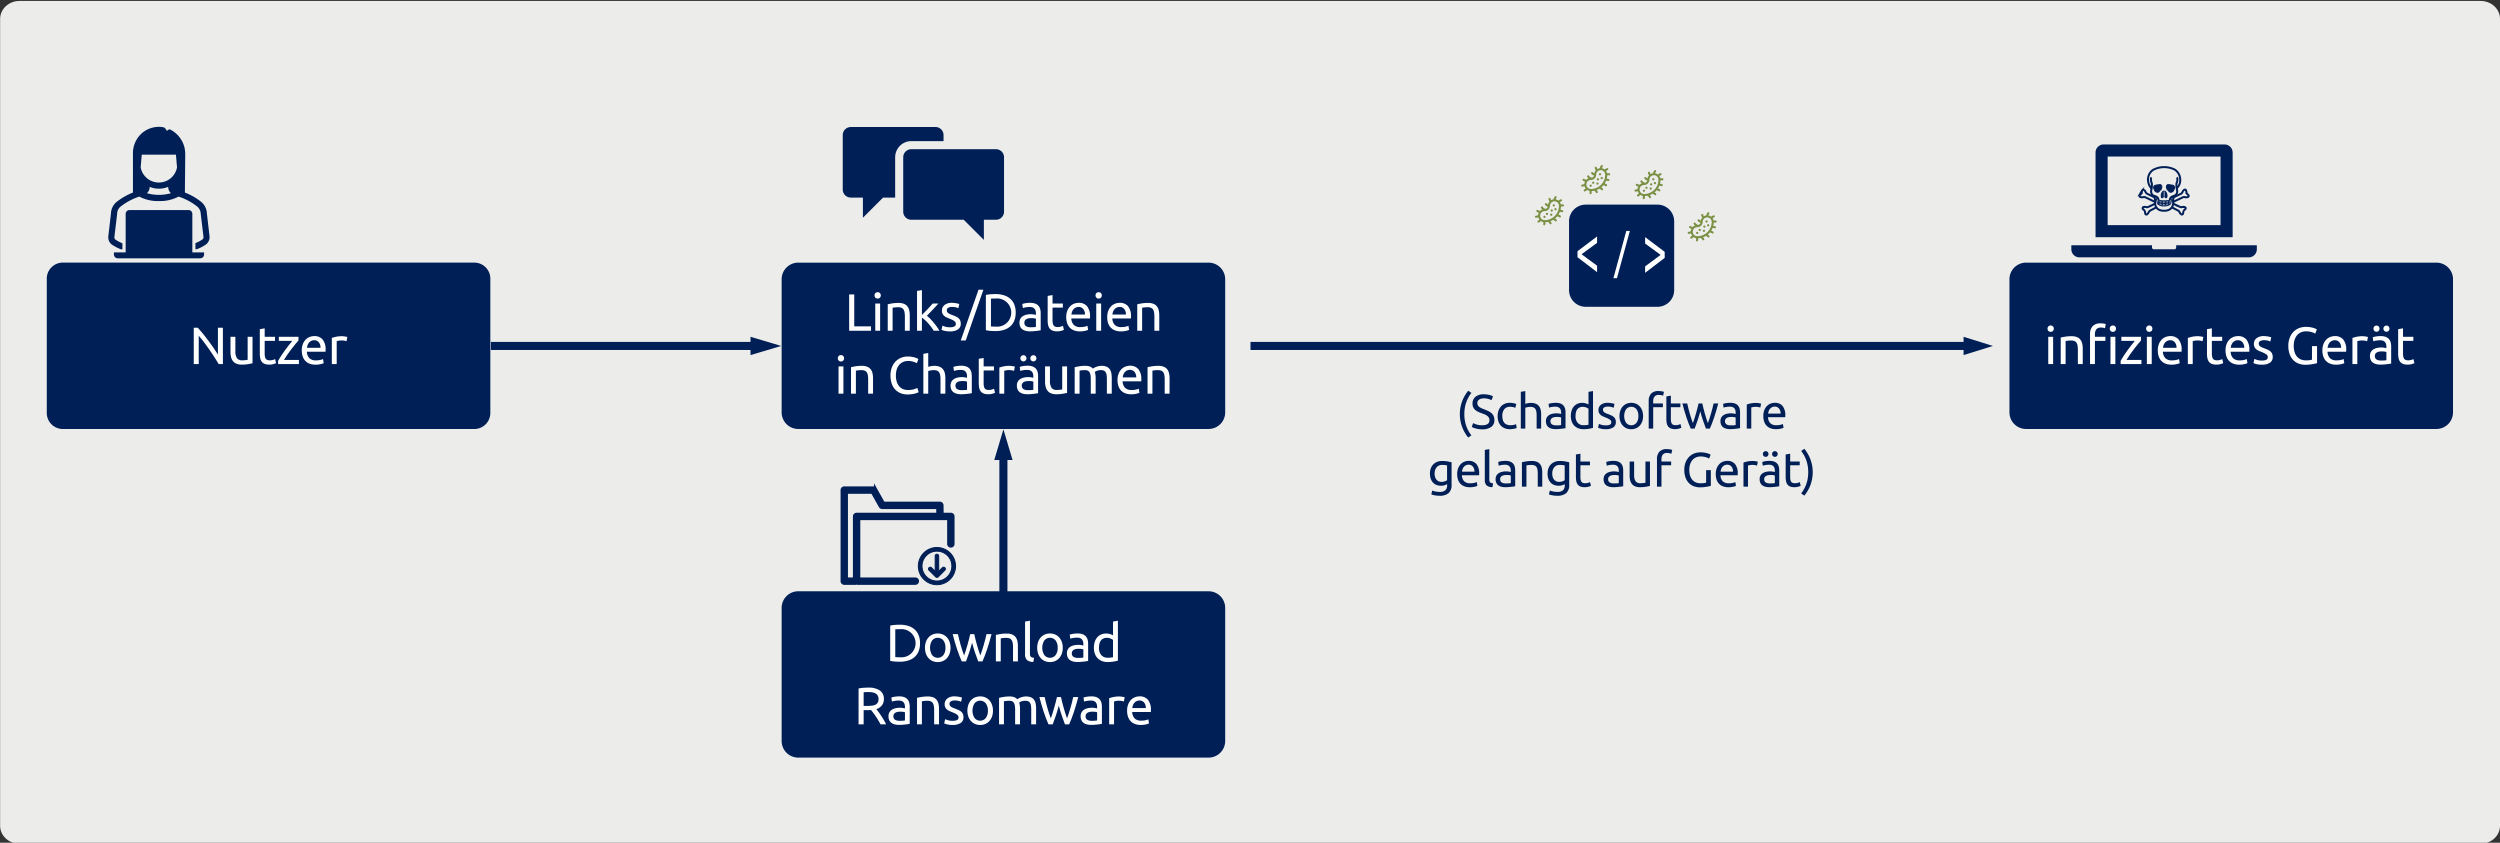 <svg id="a5b94c88-ba95-4886-aea1-bb0a889c1fec" data-name="Ebene 1" xmlns="http://www.w3.org/2000/svg" xmlns:xlink="http://www.w3.org/1999/xlink" width="1240" height="418" viewBox="0 0 1240 418"><rect x="0" y="0" width="1240" height="418" fill="#333333" stroke="none"/><defs><style>.a31325ef-1ddc-46ad-8c56-8c0804bca242,.b3f94463-ffc9-4115-97a3-72c086a5381a,.f852879a-150e-4a42-8153-21ad564b8cb6,.fe9745d8-1e1d-4a81-95fc-72afbf150297{fill:none;}.bcc77c44-63ad-49cf-b800-bfe47f847beb{fill:#ececeb;}.a5c2cade-dd36-46ed-9b1c-f8b7bf7be143,.ae1d799a-659a-49af-8cf3-17d211d05a9e,.b8040531-92ba-4178-b2be-7dfb236a3c84,.ec17c0cc-1d53-42ee-a157-6df4922124e9{fill:#001f56;}.ba222b44-3908-4b31-b374-148b0ae264cf{isolation:isolate;}.bece4d63-c137-4720-b9fc-f9ec3e2a058c{fill:#fff;}.bf3ee041-2941-436e-8f3a-29a510244732{clip-path:url(#ad90a65f-98dc-4627-8388-fef75e42e07c);}.e7a069c7-60a6-4019-a3d9-07afcfadacff{fill:#7a9043;}.a2ff0b6d-37d4-4d32-b719-561aa94e2356{clip-path:url(#f6a201a1-5449-47d7-8ee7-d36df7b0f433);}.b193ff9d-0d21-41c7-8c8e-c9ef5025dbfb{clip-path:url(#fbf09187-5849-466e-8a6e-63d0760e0556);}.ae317563-e784-4e73-bc5d-1cfd157e2f8a{clip-path:url(#e39483c8-1872-45f4-8e0c-dc02d935f042);}.a31325ef-1ddc-46ad-8c56-8c0804bca242,.a5c2cade-dd36-46ed-9b1c-f8b7bf7be143,.ae1d799a-659a-49af-8cf3-17d211d05a9e,.b3f94463-ffc9-4115-97a3-72c086a5381a,.ec17c0cc-1d53-42ee-a157-6df4922124e9,.f852879a-150e-4a42-8153-21ad564b8cb6{stroke:#001f56;stroke-miterlimit:10;}.f852879a-150e-4a42-8153-21ad564b8cb6{stroke-width:4px;}.b6a2df47-be11-4cf7-a72b-93cdc052f6dc{clip-path:url(#b96dfc44-18e9-467d-93f3-8a4a774d2762);}.b7a82324-9b94-4e86-b119-9e1608c7b372{clip-path:url(#f576b9e4-08bd-41a9-9e94-06e9ed05cb7b);}.a31325ef-1ddc-46ad-8c56-8c0804bca242,.a5c2cade-dd36-46ed-9b1c-f8b7bf7be143,.b3f94463-ffc9-4115-97a3-72c086a5381a{stroke-opacity:0.991;}.a5c2cade-dd36-46ed-9b1c-f8b7bf7be143,.ae1d799a-659a-49af-8cf3-17d211d05a9e,.b3f94463-ffc9-4115-97a3-72c086a5381a{stroke-width:0.5px;}.a5c2cade-dd36-46ed-9b1c-f8b7bf7be143{fill-rule:evenodd;}.ec17c0cc-1d53-42ee-a157-6df4922124e9{stroke-width:1.5px;}.be823afe-af5f-4844-8953-30bd4e8655af{clip-path:url(#a49304fd-7935-481b-a5bd-b1c9a092fe08);}</style><clipPath id="ad90a65f-98dc-4627-8388-fef75e42e07c"><rect class="fe9745d8-1e1d-4a81-95fc-72afbf150297" x="836.065" y="104.421" width="16.336" height="16.336"/></clipPath><clipPath id="f6a201a1-5449-47d7-8ee7-d36df7b0f433"><rect class="fe9745d8-1e1d-4a81-95fc-72afbf150297" x="760.319" y="96.448" width="16.336" height="16.336"/></clipPath><clipPath id="fbf09187-5849-466e-8a6e-63d0760e0556"><rect class="fe9745d8-1e1d-4a81-95fc-72afbf150297" x="783.242" y="81" width="16.336" height="16.336"/></clipPath><clipPath id="e39483c8-1872-45f4-8e0c-dc02d935f042"><rect class="fe9745d8-1e1d-4a81-95fc-72afbf150297" x="809.654" y="83.492" width="16.336" height="16.336"/></clipPath><clipPath id="b96dfc44-18e9-467d-93f3-8a4a774d2762"><rect class="fe9745d8-1e1d-4a81-95fc-72afbf150297" x="42" y="56" width="73.652" height="73.652"/></clipPath><clipPath id="f576b9e4-08bd-41a9-9e94-06e9ed05cb7b"><rect class="fe9745d8-1e1d-4a81-95fc-72afbf150297" x="1025.391" y="51.652" width="96" height="96"/></clipPath><clipPath id="a49304fd-7935-481b-a5bd-b1c9a092fe08"><rect class="fe9745d8-1e1d-4a81-95fc-72afbf150297" x="410" y="43" width="96" height="96"/></clipPath></defs><path class="bcc77c44-63ad-49cf-b800-bfe47f847beb" d="M9.604,418.478H1230.456c5.281,0,9.544-4.018,9.544-8.864V9.342c0-4.905-4.327-8.864-9.544-8.864H9.604C4.386.478.059,4.497.059,9.342V409.614C.059,414.519,4.386,418.478,9.604,418.478Z"/><path class="b8040531-92ba-4178-b2be-7dfb236a3c84" d="M786.58,101.495h35.476a8.281,8.281,0,0,1,8.335,8.226v34.226a8.281,8.281,0,0,1-8.335,8.226H786.58a8.281,8.281,0,0,1-8.335-8.226v-34.226A8.281,8.281,0,0,1,786.58,101.495Z"/><g class="ba222b44-3908-4b31-b374-148b0ae264cf"><g class="ba222b44-3908-4b31-b374-148b0ae264cf"><path class="bece4d63-c137-4720-b9fc-f9ec3e2a058c" d="M782.442,127.586v-2.998l9.709-7.314v3.193l-7.699,5.639,7.699,5.69V134.99Z"/></g></g><g class="ba222b44-3908-4b31-b374-148b0ae264cf"><path class="bece4d63-c137-4720-b9fc-f9ec3e2a058c" d="M800.235,137.994l6.405-23.454h1.765l-6.396,23.454Z"/></g><g class="ba222b44-3908-4b31-b374-148b0ae264cf"><g class="ba222b44-3908-4b31-b374-148b0ae264cf"><path class="bece4d63-c137-4720-b9fc-f9ec3e2a058c" d="M815.977,135.315v-3.193l7.699-5.691-7.699-5.637V117.6l9.709,7.314V127.91Z"/></g></g><g class="bf3ee041-2941-436e-8f3a-29a510244732"><path class="e7a069c7-60a6-4019-a3d9-07afcfadacff" d="M850.007,110.434a2.53,2.53,0,0,1,.928-.055.511.511,0,0,0,.143-1.011,3.508,3.508,0,0,0-1.132.035,3.22,3.22,0,0,0-.498-1.168,2.002,2.002,0,0,1,.735-.422.51.51,0,1,0-.3-.976,3.027,3.027,0,0,0-1.137.657,3.224,3.224,0,0,0-1.394-.626,2.165,2.165,0,0,1,.391-.765.51.51,0,0,0-.792-.645,3.258,3.258,0,0,0-.645,1.388,3.221,3.221,0,0,0-1.17.398,1.429,1.429,0,0,1-.324-.706.51.51,0,1,0-1.01.149,2.44,2.44,0,0,0,.541,1.196,3.23,3.23,0,0,0-.788,1.556,1.309,1.309,0,0,1-.626-.484.51.51,0,1,0-.858.554l.001.001a2.411,2.411,0,0,0,1.368.967,1.596,1.596,0,0,1-.935,1.069,1.956,1.956,0,0,1-1.524-.919.51.51,0,0,0-.881.516,2.755,2.755,0,0,0,.632.741,3.239,3.239,0,0,0-1,.614,1.595,1.595,0,0,1-1.137-.307.51.51,0,0,0-.652.786,2.363,2.363,0,0,0,1.045.491,3.231,3.231,0,0,0-.333,1.174,2.103,2.103,0,0,1-1.048.319.51.51,0,0,0-.02,1.021l.045,0a2.882,2.882,0,0,0,1.114-.245,3.22,3.22,0,0,0,.546,1.14,2.992,2.992,0,0,1-.692.553.511.511,0,0,0,.503.889,4.018,4.018,0,0,0,.92-.729,3.22,3.22,0,0,0,1.162.517.506.506,0,0,0,.039.13,1.096,1.096,0,0,1-.012.793.51.51,0,0,0,.942.394l.001-.002a2.093,2.093,0,0,0,.113-1.243,8.117,8.117,0,0,0,1.255-.155.503.503,0,0,0,.099.085,2.243,2.243,0,0,1,.738.81.51.51,0,1,0,.93-.422l-.001-.003a2.811,2.811,0,0,0-.579-.808,8.081,8.081,0,0,0,1.385-.673.514.514,0,0,0,.105.051,2.317,2.317,0,0,1,.854.578.51.51,0,0,0,.764-.677,3.149,3.149,0,0,0-.774-.624c.205-.169.404-.346.591-.533.101-.101.201-.206.298-.314.058-.064.11-.132.166-.197a.505.505,0,0,0,.135.036,2.012,2.012,0,0,1,.903.397.51.51,0,0,0,.638-.797l-.001-.001a3.023,3.023,0,0,0-1.02-.526c.143-.226.279-.456.399-.694.105-.209.198-.423.284-.64a.51.51,0,0,0,.199.015,1.729,1.729,0,0,1,.782.136.51.51,0,1,0,.393-.943,2.826,2.826,0,0,0-1.046-.218c.03-.119.061-.237.086-.357A8.121,8.121,0,0,0,850.007,110.434Zm-1.156,1.068a7.075,7.075,0,0,1-1.675,3.311q-.127.141-.26.275a7.145,7.145,0,0,1-1.24.991,7.047,7.047,0,0,1-3.772,1.089,2.24,2.24,0,1,1-.004-4.479h.004a2.616,2.616,0,0,0,2.614-2.614,2.24,2.24,0,0,1,4.48,0A7.128,7.128,0,0,1,848.851,111.502Z"/><path class="e7a069c7-60a6-4019-a3d9-07afcfadacff" d="M846.984,109.848a.551.551,0,1,0-.551.551A.551.551,0,0,0,846.984,109.848Z"/><path class="e7a069c7-60a6-4019-a3d9-07afcfadacff" d="M847.275,111.191a.551.551,0,1,0,.551.551v0A.551.551,0,0,0,847.275,111.191Z"/><path class="e7a069c7-60a6-4019-a3d9-07afcfadacff" d="M845.381,111.822a.551.551,0,1,0,.551.551A.551.551,0,0,0,845.381,111.822Z"/><path class="e7a069c7-60a6-4019-a3d9-07afcfadacff" d="M845.721,114.478a.551.551,0,1,1-.551-.551A.551.551,0,0,1,845.721,114.478Z"/><path class="e7a069c7-60a6-4019-a3d9-07afcfadacff" d="M843.617,114.057a.551.551,0,1,1-.551-.551A.551.551,0,0,1,843.617,114.057Z"/><path class="e7a069c7-60a6-4019-a3d9-07afcfadacff" d="M841.803,114.979a.551.551,0,1,0,.551.551v0A.551.551,0,0,0,841.803,114.979Z"/></g><g class="a2ff0b6d-37d4-4d32-b719-561aa94e2356"><path class="e7a069c7-60a6-4019-a3d9-07afcfadacff" d="M774.262,102.461a2.527,2.527,0,0,1,.928-.055.511.511,0,0,0,.143-1.011,3.508,3.508,0,0,0-1.132.035,3.22,3.22,0,0,0-.498-1.168,2.002,2.002,0,0,1,.735-.422.51.51,0,1,0-.3-.976,3.027,3.027,0,0,0-1.137.657,3.224,3.224,0,0,0-1.394-.626,2.166,2.166,0,0,1,.391-.765.51.51,0,0,0-.792-.645,3.259,3.259,0,0,0-.645,1.388,3.221,3.221,0,0,0-1.17.398,1.429,1.429,0,0,1-.324-.706.51.51,0,1,0-1.01.149,2.441,2.441,0,0,0,.542,1.196,3.23,3.23,0,0,0-.788,1.556,1.309,1.309,0,0,1-.626-.484.51.51,0,1,0-.858.554l.001.001a2.411,2.411,0,0,0,1.368.967,1.596,1.596,0,0,1-.935,1.069,1.956,1.956,0,0,1-1.524-.919.51.51,0,0,0-.881.516,2.758,2.758,0,0,0,.631.741,3.24,3.24,0,0,0-1,.614,1.595,1.595,0,0,1-1.137-.307.51.51,0,0,0-.652.786,2.362,2.362,0,0,0,1.045.491,3.234,3.234,0,0,0-.332,1.174,2.103,2.103,0,0,1-1.048.319.51.51,0,0,0-.02,1.021l.045,0a2.882,2.882,0,0,0,1.114-.245,3.22,3.22,0,0,0,.546,1.14,2.992,2.992,0,0,1-.692.553.511.511,0,1,0,.503.889,4.016,4.016,0,0,0,.92-.729,3.218,3.218,0,0,0,1.162.517.508.508,0,0,0,.039.13,1.097,1.097,0,0,1-.012.793.51.51,0,1,0,.942.394l.001-.002a2.093,2.093,0,0,0,.113-1.243,8.104,8.104,0,0,0,1.255-.155.507.507,0,0,0,.099.085,2.244,2.244,0,0,1,.738.81.51.51,0,0,0,.93-.422l-.001-.003a2.81,2.81,0,0,0-.579-.808,8.073,8.073,0,0,0,1.385-.673.514.514,0,0,0,.105.051,2.317,2.317,0,0,1,.854.578.51.51,0,0,0,.764-.677,3.15,3.15,0,0,0-.774-.624c.205-.169.404-.346.591-.533.101-.1.201-.206.298-.314.058-.064.11-.132.166-.197a.501.501,0,0,0,.135.036,2.014,2.014,0,0,1,.903.398.51.51,0,1,0,.638-.797l-.002-.001a3.02,3.02,0,0,0-1.02-.526c.143-.226.279-.456.399-.694.105-.209.198-.423.284-.64a.508.508,0,0,0,.199.015,1.729,1.729,0,0,1,.782.136.51.51,0,1,0,.393-.943,2.826,2.826,0,0,0-1.046-.218c.03-.119.061-.237.086-.357A8.121,8.121,0,0,0,774.262,102.461Zm-1.156,1.068a7.076,7.076,0,0,1-1.675,3.311q-.127.141-.261.275a7.141,7.141,0,0,1-1.24.991,7.048,7.048,0,0,1-3.773,1.089,2.24,2.24,0,0,1-.004-4.48h.004a2.616,2.616,0,0,0,2.614-2.614,2.24,2.24,0,0,1,4.48,0A7.126,7.126,0,0,1,773.106,103.529Z"/><path class="e7a069c7-60a6-4019-a3d9-07afcfadacff" d="M771.239,101.874a.551.551,0,1,0-.551.551A.551.551,0,0,0,771.239,101.874Z"/><path class="e7a069c7-60a6-4019-a3d9-07afcfadacff" d="M771.53,103.218a.551.551,0,1,0,.551.551v0A.551.551,0,0,0,771.53,103.218Z"/><path class="e7a069c7-60a6-4019-a3d9-07afcfadacff" d="M769.635,103.849a.551.551,0,1,0,.551.551A.551.551,0,0,0,769.635,103.849Z"/><path class="e7a069c7-60a6-4019-a3d9-07afcfadacff" d="M769.976,106.505a.551.551,0,1,1-.551-.551A.551.551,0,0,1,769.976,106.505Z"/><path class="e7a069c7-60a6-4019-a3d9-07afcfadacff" d="M767.871,106.084a.551.551,0,1,1-.551-.551A.551.551,0,0,1,767.871,106.084Z"/><path class="e7a069c7-60a6-4019-a3d9-07afcfadacff" d="M766.058,107.006a.551.551,0,1,0,.551.551v0A.551.551,0,0,0,766.058,107.006Z"/></g><g class="b193ff9d-0d21-41c7-8c8e-c9ef5025dbfb"><path class="e7a069c7-60a6-4019-a3d9-07afcfadacff" d="M797.185,87.013a2.53,2.53,0,0,1,.928-.055.511.511,0,0,0,.143-1.011,3.508,3.508,0,0,0-1.132.035,3.22,3.22,0,0,0-.498-1.168,2.002,2.002,0,0,1,.735-.422.51.51,0,1,0-.3-.976,3.027,3.027,0,0,0-1.137.657,3.224,3.224,0,0,0-1.394-.626,2.166,2.166,0,0,1,.391-.765.51.51,0,0,0-.792-.645,3.26,3.26,0,0,0-.645,1.388,3.221,3.221,0,0,0-1.17.398,1.429,1.429,0,0,1-.324-.706.51.51,0,1,0-1.01.149,2.44,2.44,0,0,0,.542,1.196,3.229,3.229,0,0,0-.788,1.556,1.309,1.309,0,0,1-.626-.484.51.51,0,1,0-.858.554l.001.001a2.411,2.411,0,0,0,1.368.967,1.596,1.596,0,0,1-.935,1.069,1.956,1.956,0,0,1-1.524-.919.51.51,0,0,0-.881.516,2.76,2.76,0,0,0,.632.741,3.239,3.239,0,0,0-1,.614,1.595,1.595,0,0,1-1.137-.307.51.51,0,1,0-.652.786,2.363,2.363,0,0,0,1.045.491,3.233,3.233,0,0,0-.332,1.174,2.103,2.103,0,0,1-1.048.319.51.51,0,0,0-.02,1.021l.045,0a2.882,2.882,0,0,0,1.114-.245,3.22,3.22,0,0,0,.546,1.14,2.994,2.994,0,0,1-.692.553.511.511,0,1,0,.503.889,4.013,4.013,0,0,0,.92-.729,3.22,3.22,0,0,0,1.162.517.506.506,0,0,0,.039.13,1.096,1.096,0,0,1-.013.793.51.51,0,0,0,.942.394L789.333,96a2.094,2.094,0,0,0,.113-1.243,8.102,8.102,0,0,0,1.255-.155.507.507,0,0,0,.1.085,2.244,2.244,0,0,1,.738.81.51.51,0,0,0,.93-.422l-.001-.003a2.81,2.81,0,0,0-.579-.808,8.073,8.073,0,0,0,1.385-.673.514.514,0,0,0,.105.051,2.317,2.317,0,0,1,.854.578.51.51,0,0,0,.764-.677,3.15,3.15,0,0,0-.774-.624c.205-.169.404-.346.591-.533.101-.1.201-.206.298-.314.058-.064.11-.132.166-.197a.501.501,0,0,0,.135.036,2.014,2.014,0,0,1,.903.398.51.51,0,1,0,.637-.797l-.001-.001a3.021,3.021,0,0,0-1.02-.526c.143-.226.279-.456.399-.694.105-.209.198-.423.284-.64a.508.508,0,0,0,.199.015,1.729,1.729,0,0,1,.782.136.51.51,0,0,0,.393-.943,2.826,2.826,0,0,0-1.046-.218c.03-.119.061-.237.086-.357A8.121,8.121,0,0,0,797.185,87.013Zm-1.156,1.068a7.052,7.052,0,0,1-.609,1.752,7.125,7.125,0,0,1-1.066,1.558q-.127.141-.261.275a7.138,7.138,0,0,1-1.24.991,7.048,7.048,0,0,1-3.772,1.089,2.24,2.24,0,0,1-.004-4.48h.004a2.616,2.616,0,0,0,2.614-2.614,2.24,2.24,0,0,1,4.48,0A7.126,7.126,0,0,1,796.029,88.081Z"/><path class="e7a069c7-60a6-4019-a3d9-07afcfadacff" d="M794.162,86.426a.551.551,0,1,0-.551.551A.551.551,0,0,0,794.162,86.426Z"/><path class="e7a069c7-60a6-4019-a3d9-07afcfadacff" d="M794.453,87.77a.551.551,0,1,0,.551.551v0A.551.551,0,0,0,794.453,87.77Z"/><path class="e7a069c7-60a6-4019-a3d9-07afcfadacff" d="M792.558,88.401a.551.551,0,1,0,.551.551A.551.551,0,0,0,792.558,88.401Z"/><path class="e7a069c7-60a6-4019-a3d9-07afcfadacff" d="M792.899,91.056a.551.551,0,1,1-.551-.551A.551.551,0,0,1,792.899,91.056Z"/><path class="e7a069c7-60a6-4019-a3d9-07afcfadacff" d="M790.794,90.635a.551.551,0,1,1-.551-.551A.551.551,0,0,1,790.794,90.635Z"/><path class="e7a069c7-60a6-4019-a3d9-07afcfadacff" d="M788.981,91.558a.551.551,0,1,0,.551.551v0A.552.552,0,0,0,788.981,91.558Z"/></g><g class="ae317563-e784-4e73-bc5d-1cfd157e2f8a"><path class="e7a069c7-60a6-4019-a3d9-07afcfadacff" d="M823.596,89.504a2.528,2.528,0,0,1,.928-.055.511.511,0,0,0,.143-1.011,3.511,3.511,0,0,0-1.132.035,3.22,3.22,0,0,0-.498-1.168,2.003,2.003,0,0,1,.735-.422.51.51,0,1,0-.3-.976,3.028,3.028,0,0,0-1.137.657,3.223,3.223,0,0,0-1.394-.626,2.165,2.165,0,0,1,.391-.765.51.51,0,0,0-.792-.645,3.258,3.258,0,0,0-.645,1.388,3.223,3.223,0,0,0-1.17.398,1.43,1.43,0,0,1-.324-.706.51.51,0,1,0-1.01.149,2.44,2.44,0,0,0,.541,1.196,3.23,3.23,0,0,0-.788,1.556,1.308,1.308,0,0,1-.626-.484.51.51,0,0,0-.858.554l.001.001a2.412,2.412,0,0,0,1.368.967,1.596,1.596,0,0,1-.935,1.069,1.956,1.956,0,0,1-1.524-.919.51.51,0,0,0-.881.516,2.759,2.759,0,0,0,.632.741,3.235,3.235,0,0,0-1,.614,1.595,1.595,0,0,1-1.137-.307.51.51,0,1,0-.652.786,2.362,2.362,0,0,0,1.045.491,3.229,3.229,0,0,0-.332,1.174,2.104,2.104,0,0,1-1.048.319.511.511,0,0,0-.02,1.021l.045,0a2.883,2.883,0,0,0,1.114-.245,3.221,3.221,0,0,0,.546,1.14,2.993,2.993,0,0,1-.692.553.511.511,0,1,0,.502.889,4.016,4.016,0,0,0,.92-.729,3.22,3.22,0,0,0,1.162.517.505.505,0,0,0,.039.13,1.097,1.097,0,0,1-.013.793.51.51,0,1,0,.942.394l.001-.002a2.092,2.092,0,0,0,.113-1.243,8.127,8.127,0,0,0,1.255-.155.506.506,0,0,0,.099.085,2.244,2.244,0,0,1,.738.81.51.51,0,0,0,.93-.422l-.001-.003a2.808,2.808,0,0,0-.579-.808,8.082,8.082,0,0,0,1.386-.673.508.508,0,0,0,.105.051,2.317,2.317,0,0,1,.854.578.511.511,0,0,0,.764-.677,3.149,3.149,0,0,0-.774-.624c.205-.169.404-.346.591-.533.101-.1.201-.206.298-.314.058-.064.11-.132.166-.197a.506.506,0,0,0,.135.036,2.012,2.012,0,0,1,.903.397.51.51,0,0,0,.638-.797l-.001-.001a3.023,3.023,0,0,0-1.02-.526c.143-.226.279-.456.399-.694.105-.209.198-.423.284-.64a.51.51,0,0,0,.199.015,1.73,1.73,0,0,1,.782.136.51.51,0,0,0,.393-.943,2.829,2.829,0,0,0-1.046-.218c.03-.118.061-.237.086-.357A8.121,8.121,0,0,0,823.596,89.504ZM822.44,90.572a7.047,7.047,0,0,1-.609,1.752,7.126,7.126,0,0,1-1.066,1.558q-.127.141-.261.275a7.142,7.142,0,0,1-1.24.991,7.048,7.048,0,0,1-3.772,1.089,2.24,2.24,0,0,1-.004-4.48h.004a2.616,2.616,0,0,0,2.614-2.614,2.24,2.24,0,1,1,4.48,0A7.134,7.134,0,0,1,822.44,90.572Z"/><path class="e7a069c7-60a6-4019-a3d9-07afcfadacff" d="M820.573,88.918a.551.551,0,1,0-.551.551A.551.551,0,0,0,820.573,88.918Z"/><path class="e7a069c7-60a6-4019-a3d9-07afcfadacff" d="M820.864,90.261a.551.551,0,1,0,.551.551v0A.551.551,0,0,0,820.864,90.261Z"/><path class="e7a069c7-60a6-4019-a3d9-07afcfadacff" d="M818.97,90.893a.551.551,0,1,0,.551.551A.551.551,0,0,0,818.97,90.893Z"/><path class="e7a069c7-60a6-4019-a3d9-07afcfadacff" d="M819.31,93.548a.551.551,0,1,1-.551-.551A.551.551,0,0,1,819.31,93.548Z"/><path class="e7a069c7-60a6-4019-a3d9-07afcfadacff" d="M817.206,93.127a.551.551,0,1,1-.551-.551A.551.551,0,0,1,817.206,93.127Z"/><path class="e7a069c7-60a6-4019-a3d9-07afcfadacff" d="M815.392,94.05a.551.551,0,1,0,.551.551h0A.552.552,0,0,0,815.392,94.05Z"/></g><line class="f852879a-150e-4a42-8153-21ad564b8cb6" x1="243.469" y1="171.589" x2="372.923" y2="171.589"/><polygon class="b8040531-92ba-4178-b2be-7dfb236a3c84" points="372.864 171.788 373.21 171.589 372.864 171.389 372.864 171.788"/><polygon class="b8040531-92ba-4178-b2be-7dfb236a3c84" points="372.259 176.122 387.469 171.589 372.259 167.055 372.259 176.122"/><path class="b8040531-92ba-4178-b2be-7dfb236a3c84" d="M599.442,212.771h-203.5a8.239,8.239,0,0,1-8.25-8.25v-66a8.239,8.239,0,0,1,8.25-8.25h203.5a8.239,8.239,0,0,1,8.25,8.25v66A8.239,8.239,0,0,1,599.442,212.771Z"/><path class="b8040531-92ba-4178-b2be-7dfb236a3c84" d="M599.442,375.771h-203.5a8.239,8.239,0,0,1-8.25-8.25v-66a8.239,8.239,0,0,1,8.25-8.25h203.5a8.239,8.239,0,0,1,8.25,8.25v66A8.239,8.239,0,0,1,599.442,375.771Z"/><path class="b8040531-92ba-4178-b2be-7dfb236a3c84" d="M235.531,212.782H30.88a7.968,7.968,0,0,1-7.674-8.252V138.512A7.968,7.968,0,0,1,30.88,130.26H235.531a7.968,7.968,0,0,1,7.674,8.252V204.53A7.968,7.968,0,0,1,235.531,212.782Z"/><g class="ba222b44-3908-4b31-b374-148b0ae264cf"><g class="ba222b44-3908-4b31-b374-148b0ae264cf"><path class="bece4d63-c137-4720-b9fc-f9ec3e2a058c" d="M108.454,180.565q-.572-.962-1.313-2.158t-1.599-2.483q-.858-1.286-1.781-2.612t-1.833-2.562q-.91-1.235-1.768-2.327t-1.586-1.924v14.066h-2.47V162.546h2.002q1.222,1.301,2.613,3.029t2.756,3.562q1.365,1.833,2.574,3.601t2.041,3.146V162.546h2.47v18.019Z"/><path class="bece4d63-c137-4720-b9fc-f9ec3e2a058c" d="M125.25,180.174q-.833.21-2.197.442a18.848,18.848,0,0,1-3.159.234,6.709,6.709,0,0,1-2.626-.455,4.239,4.239,0,0,1-1.716-1.287,5.22,5.22,0,0,1-.936-1.963,10.229,10.229,0,0,1-.286-2.51v-7.592h2.418v7.072a6.132,6.132,0,0,0,.78,3.536,3.037,3.037,0,0,0,2.626,1.065c.26,0,.528-.008.806-.025s.537-.039.78-.065.463-.052.663-.078a1.887,1.887,0,0,0,.429-.091V167.044H125.25Z"/><path class="bece4d63-c137-4720-b9fc-f9ec3e2a058c" d="M131.281,167.044h5.122v2.028h-5.122v6.24a7.5,7.5,0,0,0,.156,1.677,2.515,2.515,0,0,0,.468,1.04,1.691,1.691,0,0,0,.78.533,3.471,3.471,0,0,0,1.092.155,5.154,5.154,0,0,0,1.755-.246q.664-.248.923-.352l.468,2.002a8.845,8.845,0,0,1-1.274.455,7.254,7.254,0,0,1-2.08.274,6.295,6.295,0,0,1-2.275-.352,3.307,3.307,0,0,1-1.443-1.053,4.204,4.204,0,0,1-.767-1.73,11.383,11.383,0,0,1-.221-2.379V163.274l2.418-.416Z"/><path class="bece4d63-c137-4720-b9fc-f9ec3e2a058c" d="M148.051,168.864q-.546.598-1.443,1.69-.897,1.091-1.924,2.418t-2.054,2.781q-1.028,1.458-1.807,2.782h7.436v2.028H137.937v-1.612q.624-1.144,1.534-2.521t1.911-2.743q1-1.365,1.95-2.574t1.651-2.041h-6.682v-2.028h9.75Z"/><path class="bece4d63-c137-4720-b9fc-f9ec3e2a058c" d="M149.689,173.83a8.616,8.616,0,0,1,.52-3.133,6.529,6.529,0,0,1,1.378-2.223,5.59,5.59,0,0,1,1.976-1.326,6.164,6.164,0,0,1,2.288-.442,5.206,5.206,0,0,1,4.186,1.703,7.834,7.834,0,0,1,1.456,5.188v.402a3.726,3.726,0,0,1-.026.455h-9.256a4.949,4.949,0,0,0,1.222,3.198,4.476,4.476,0,0,0,3.328,1.092,8.865,8.865,0,0,0,2.145-.221,7.662,7.662,0,0,0,1.313-.43l.338,2.028a7.154,7.154,0,0,1-1.547.494,11.021,11.021,0,0,1-2.509.26,7.956,7.956,0,0,1-3.055-.533,5.69,5.69,0,0,1-2.119-1.469,5.995,5.995,0,0,1-1.235-2.223A9.392,9.392,0,0,1,149.689,173.83Zm9.282-1.326a4.059,4.059,0,0,0-.819-2.69,2.82,2.82,0,0,0-2.327-1.054,3.196,3.196,0,0,0-1.469.325,3.458,3.458,0,0,0-1.079.846,3.88,3.88,0,0,0-.689,1.195,5.902,5.902,0,0,0-.325,1.378Z"/><path class="bece4d63-c137-4720-b9fc-f9ec3e2a058c" d="M169.579,166.758c.208,0,.446.014.715.039s.533.061.793.104.498.087.715.13a4.172,4.172,0,0,1,.481.117l-.416,2.106a7.861,7.861,0,0,0-2.652-.39,6.369,6.369,0,0,0-1.339.142q-.664.144-.871.195v11.362h-2.418V167.616a16.361,16.361,0,0,1,2.132-.585A13.72,13.72,0,0,1,169.579,166.758Z"/></g></g><g class="ba222b44-3908-4b31-b374-148b0ae264cf"><g class="ba222b44-3908-4b31-b374-148b0ae264cf"><path class="b8040531-92ba-4178-b2be-7dfb236a3c84" d="M726.314,205.41a17.585,17.585,0,0,0,.888,5.688,16.576,16.576,0,0,0,2.616,4.848l-1.584,1.08a18.865,18.865,0,0,1-3.012-5.244,18.372,18.372,0,0,1,0-12.743,18.838,18.838,0,0,1,3.012-5.244l1.584,1.08a16.563,16.563,0,0,0-2.616,4.848A17.588,17.588,0,0,0,726.314,205.41Z"/><path class="b8040531-92ba-4178-b2be-7dfb236a3c84" d="M735.122,210.931q3.647,0,3.648-2.496a2.495,2.495,0,0,0-.324-1.308,3.148,3.148,0,0,0-.876-.937,6.083,6.083,0,0,0-1.26-.684q-.709-.287-1.5-.575a15.341,15.341,0,0,1-1.728-.708,6.034,6.034,0,0,1-1.416-.936,3.984,3.984,0,0,1-.948-1.285,4.22,4.22,0,0,1-.348-1.799,4.167,4.167,0,0,1,1.488-3.408,6.275,6.275,0,0,1,4.104-1.225,10.803,10.803,0,0,1,2.748.324,6.296,6.296,0,0,1,1.812.708l-.744,1.895a6.634,6.634,0,0,0-1.5-.611,8.049,8.049,0,0,0-2.316-.301,5.148,5.148,0,0,0-1.248.145,3.208,3.208,0,0,0-1.008.432,2.141,2.141,0,0,0-.684.732,2.079,2.079,0,0,0-.253,1.044,2.211,2.211,0,0,0,.264,1.128,2.607,2.607,0,0,0,.744.805,6.332,6.332,0,0,0,1.116.635q.634.288,1.403.576,1.081.434,1.98.864a6.452,6.452,0,0,1,1.56,1.032,4.139,4.139,0,0,1,1.02,1.428,5.032,5.032,0,0,1,.359,2.004,3.924,3.924,0,0,1-1.596,3.36,7.474,7.474,0,0,1-4.5,1.176,11.557,11.557,0,0,1-1.812-.132,13.184,13.184,0,0,1-1.476-.312,8.609,8.609,0,0,1-1.116-.383q-.468-.205-.732-.349l.696-1.92a10.488,10.488,0,0,0,1.68.696A8.644,8.644,0,0,0,735.122,210.931Z"/><path class="b8040531-92ba-4178-b2be-7dfb236a3c84" d="M748.946,212.875a6.789,6.789,0,0,1-2.652-.48,5.342,5.342,0,0,1-1.92-1.344,5.58,5.58,0,0,1-1.164-2.053,8.507,8.507,0,0,1-.384-2.627,7.94,7.94,0,0,1,.42-2.641,6.231,6.231,0,0,1,1.188-2.076,5.319,5.319,0,0,1,1.884-1.367,6.092,6.092,0,0,1,2.484-.492,9.858,9.858,0,0,1,1.68.144,7.767,7.767,0,0,1,1.607.456l-.504,1.897a5.343,5.343,0,0,0-1.164-.385,6.59,6.59,0,0,0-1.403-.144,3.55,3.55,0,0,0-2.868,1.177,5.183,5.183,0,0,0-.996,3.433,7.075,7.075,0,0,0,.228,1.848,3.808,3.808,0,0,0,.721,1.439,3.194,3.194,0,0,0,1.26.924,4.798,4.798,0,0,0,1.872.324,7.081,7.081,0,0,0,1.608-.168,5.865,5.865,0,0,0,1.128-.359l.311,1.871a2.341,2.341,0,0,1-.552.229,7.612,7.612,0,0,1-.816.191q-.456.085-.972.145A8.868,8.868,0,0,1,748.946,212.875Z"/><path class="b8040531-92ba-4178-b2be-7dfb236a3c84" d="M754.322,212.586v-18.24l2.231-.383v6.383a7.882,7.882,0,0,1,2.736-.504,6.335,6.335,0,0,1,2.472.42,3.884,3.884,0,0,1,1.572,1.177,4.558,4.558,0,0,1,.828,1.812,10.511,10.511,0,0,1,.24,2.328v7.008H762.17v-6.527a10.63,10.63,0,0,0-.156-1.969,3.318,3.318,0,0,0-.516-1.319,2.047,2.047,0,0,0-.96-.731,4.211,4.211,0,0,0-1.488-.229,5.968,5.968,0,0,0-.744.048q-.384.048-.732.108c-.232.039-.44.084-.624.132a3.588,3.588,0,0,0-.397.12v10.367Z"/><path class="b8040531-92ba-4178-b2be-7dfb236a3c84" d="M771.698,199.795a6.46,6.46,0,0,1,2.268.348,3.681,3.681,0,0,1,1.488.984,3.724,3.724,0,0,1,.804,1.512,7.294,7.294,0,0,1,.24,1.932v7.801c-.192.031-.46.076-.804.131q-.517.085-1.164.156c-.433.049-.9.092-1.404.133q-.756.059-1.5.06a8.248,8.248,0,0,1-1.944-.216,4.375,4.375,0,0,1-1.536-.685,3.133,3.133,0,0,1-1.008-1.235,4.326,4.326,0,0,1-.359-1.849,3.558,3.558,0,0,1,.42-1.776,3.337,3.337,0,0,1,1.14-1.199,5.271,5.271,0,0,1,1.68-.672,9.126,9.126,0,0,1,2.017-.217,6.842,6.842,0,0,1,.695.037q.36.035.685.096c.216.039.403.076.563.107.16.033.273.057.336.072V204.69a5.074,5.074,0,0,0-.119-1.092,2.506,2.506,0,0,0-.433-.96,2.197,2.197,0,0,0-.852-.672,3.343,3.343,0,0,0-1.404-.252,10.49,10.49,0,0,0-1.932.156,6.679,6.679,0,0,0-1.236.323l-.264-1.849a6.906,6.906,0,0,1,1.44-.371A12.433,12.433,0,0,1,771.698,199.795Zm.191,11.184q.793,0,1.404-.036a6.103,6.103,0,0,0,1.02-.132V207.09a2.929,2.929,0,0,0-.779-.203,8.612,8.612,0,0,0-1.309-.084,8.286,8.286,0,0,0-1.067.072,3.269,3.269,0,0,0-1.032.299,2.219,2.219,0,0,0-.78.625,1.636,1.636,0,0,0-.311,1.043,1.792,1.792,0,0,0,.768,1.668A3.991,3.991,0,0,0,771.89,210.978Z"/><path class="b8040531-92ba-4178-b2be-7dfb236a3c84" d="M787.898,194.346l2.232-.383v18.264q-.769.217-1.968.432a15.674,15.674,0,0,1-2.761.217,6.979,6.979,0,0,1-2.592-.457,5.543,5.543,0,0,1-1.968-1.295,5.728,5.728,0,0,1-1.26-2.053,7.857,7.857,0,0,1-.444-2.725,8.875,8.875,0,0,1,.372-2.639,5.924,5.924,0,0,1,1.092-2.064,4.967,4.967,0,0,1,1.765-1.344,5.647,5.647,0,0,1,2.388-.48,5.796,5.796,0,0,1,1.908.288,6.043,6.043,0,0,1,1.235.552Zm0,8.4a4.602,4.602,0,0,0-1.176-.647,4.422,4.422,0,0,0-1.68-.311,3.583,3.583,0,0,0-1.645.348,3.016,3.016,0,0,0-1.115.959,4.054,4.054,0,0,0-.624,1.453,8.006,8.006,0,0,0-.192,1.799,4.842,4.842,0,0,0,1.08,3.373,3.705,3.705,0,0,0,2.88,1.187,11.413,11.413,0,0,0,1.524-.084,7.118,7.118,0,0,0,.947-.18Z"/><path class="b8040531-92ba-4178-b2be-7dfb236a3c84" d="M796.514,210.978a4.406,4.406,0,0,0,2.028-.359,1.22,1.22,0,0,0,.66-1.152,1.533,1.533,0,0,0-.648-1.297,10.333,10.333,0,0,0-2.136-1.08q-.721-.287-1.38-.588a4.833,4.833,0,0,1-1.141-.707,3.083,3.083,0,0,1-.768-.984,3.14,3.14,0,0,1-.288-1.416,3.18,3.18,0,0,1,1.224-2.628,5.226,5.226,0,0,1,3.336-.972,9.355,9.355,0,0,1,1.057.06q.527.06.983.143c.304.057.572.117.805.18.231.065.411.121.54.168l-.408,1.921a5.581,5.581,0,0,0-1.128-.396,7.248,7.248,0,0,0-1.849-.205,3.411,3.411,0,0,0-1.632.373,1.232,1.232,0,0,0-.696,1.164,1.577,1.577,0,0,0,.156.719,1.661,1.661,0,0,0,.48.564,3.958,3.958,0,0,0,.804.469q.48.215,1.152.455.888.337,1.584.66a5.012,5.012,0,0,1,1.188.756,2.897,2.897,0,0,1,.756,1.045,3.789,3.789,0,0,1,.265,1.5,2.977,2.977,0,0,1-1.284,2.615,6.395,6.395,0,0,1-3.66.889,9.58,9.58,0,0,1-2.592-.276q-.936-.277-1.272-.421l.408-1.92q.384.145,1.224.433A7.057,7.057,0,0,0,796.514,210.978Z"/><path class="b8040531-92ba-4178-b2be-7dfb236a3c84" d="M814.97,206.346a7.899,7.899,0,0,1-.433,2.69,6.167,6.167,0,0,1-1.212,2.063,5.333,5.333,0,0,1-1.859,1.332,6.148,6.148,0,0,1-4.704,0,5.327,5.327,0,0,1-1.86-1.332,6.149,6.149,0,0,1-1.212-2.063,8.551,8.551,0,0,1,0-5.365,6.132,6.132,0,0,1,1.212-2.076,5.338,5.338,0,0,1,1.86-1.332,6.159,6.159,0,0,1,4.704,0,5.344,5.344,0,0,1,1.859,1.332,6.15,6.15,0,0,1,1.212,2.076A7.927,7.927,0,0,1,814.97,206.346Zm-2.328,0a5.372,5.372,0,0,0-.948-3.348,3.31,3.31,0,0,0-5.16,0,6.385,6.385,0,0,0,0,6.696,3.31,3.31,0,0,0,5.16,0A5.37,5.37,0,0,0,812.642,206.346Z"/><path class="b8040531-92ba-4178-b2be-7dfb236a3c84" d="M822.625,193.963a8.574,8.574,0,0,1,1.692.143,6.117,6.117,0,0,1,.996.265l-.408,1.92a4.092,4.092,0,0,0-.816-.276,5.441,5.441,0,0,0-1.296-.132,2.532,2.532,0,0,0-2.184.852,3.799,3.799,0,0,0-.624,2.292v1.08h4.8v1.872h-4.8v10.607h-2.232V198.978a5.358,5.358,0,0,1,1.177-3.708A4.731,4.731,0,0,1,822.625,193.963Z"/><path class="b8040531-92ba-4178-b2be-7dfb236a3c84" d="M828.745,200.106h4.728v1.872h-4.728v5.76a6.953,6.953,0,0,0,.144,1.549,2.327,2.327,0,0,0,.433.959,1.545,1.545,0,0,0,.72.492,3.199,3.199,0,0,0,1.008.144,4.734,4.734,0,0,0,1.62-.229q.612-.228.853-.324l.432,1.848a8.127,8.127,0,0,1-1.176.421,6.69,6.69,0,0,1-1.92.252,5.824,5.824,0,0,1-2.101-.324,3.061,3.061,0,0,1-1.332-.972,3.888,3.888,0,0,1-.708-1.596,10.552,10.552,0,0,1-.204-2.197V196.627l2.232-.385Z"/><path class="b8040531-92ba-4178-b2be-7dfb236a3c84" d="M846.144,212.586q-.672-1.727-1.428-3.947t-1.38-4.62q-.625,2.401-1.368,4.62-.744,2.221-1.416,3.947h-1.944q-1.104-2.471-2.16-5.64t-1.991-6.84h2.399q.24,1.129.576,2.448t.708,2.64q.372,1.32.78,2.544t.768,2.137q.409-1.128.804-2.389.397-1.26.757-2.544t.684-2.52q.324-1.235.565-2.316h1.848q.215,1.08.528,2.316.311,1.236.672,2.52.359,1.285.756,2.544t.804,2.389q.36-.913.756-2.137t.78-2.544q.384-1.32.72-2.64t.576-2.448H852.24q-.936,3.672-1.991,6.84-1.058,3.168-2.16,5.64Z"/><path class="b8040531-92ba-4178-b2be-7dfb236a3c84" d="M858.265,199.795a6.466,6.466,0,0,1,2.269.348,3.684,3.684,0,0,1,1.487.984,3.727,3.727,0,0,1,.805,1.512,7.337,7.337,0,0,1,.239,1.932v7.801c-.192.031-.46.076-.804.131q-.517.085-1.164.156c-.432.049-.9.092-1.404.133q-.756.059-1.5.06a8.239,8.239,0,0,1-1.943-.216,4.359,4.359,0,0,1-1.536-.685,3.116,3.116,0,0,1-1.008-1.235,4.324,4.324,0,0,1-.36-1.849,3.558,3.558,0,0,1,.42-1.776,3.354,3.354,0,0,1,1.14-1.199,5.277,5.277,0,0,1,1.681-.672,9.117,9.117,0,0,1,2.016-.217,6.876,6.876,0,0,1,.696.037q.36.035.684.096c.216.039.404.076.564.107.159.033.272.057.336.072V204.69a5.013,5.013,0,0,0-.12-1.092,2.505,2.505,0,0,0-.432-.96,2.193,2.193,0,0,0-.853-.672,3.34,3.34,0,0,0-1.404-.252,10.498,10.498,0,0,0-1.932.156,6.724,6.724,0,0,0-1.236.323l-.264-1.849a6.919,6.919,0,0,1,1.44-.371A12.421,12.421,0,0,1,858.265,199.795Zm.192,11.184c.527,0,.996-.012,1.403-.036a6.13,6.13,0,0,0,1.02-.132V207.09a2.929,2.929,0,0,0-.78-.203,8.589,8.589,0,0,0-1.308-.084,8.313,8.313,0,0,0-1.068.072,3.284,3.284,0,0,0-1.032.299,2.215,2.215,0,0,0-.779.625,1.636,1.636,0,0,0-.312,1.043,1.79,1.79,0,0,0,.768,1.668A3.989,3.989,0,0,0,858.457,210.978Z"/><path class="b8040531-92ba-4178-b2be-7dfb236a3c84" d="M871.008,199.842q.289,0,.66.037.372.035.732.096t.66.119a3.926,3.926,0,0,1,.443.109l-.384,1.943a7.316,7.316,0,0,0-.876-.229,7.701,7.701,0,0,0-1.572-.131,5.841,5.841,0,0,0-1.235.131q-.612.132-.805.181v10.487H866.4V200.635a15.078,15.078,0,0,1,1.968-.541A12.643,12.643,0,0,1,871.008,199.842Z"/><path class="b8040531-92ba-4178-b2be-7dfb236a3c84" d="M874.608,206.371a7.962,7.962,0,0,1,.48-2.893,6.052,6.052,0,0,1,1.272-2.053,5.163,5.163,0,0,1,1.823-1.223,5.695,5.695,0,0,1,2.112-.408,4.806,4.806,0,0,1,3.864,1.571,7.234,7.234,0,0,1,1.344,4.788v.372a3.479,3.479,0,0,1-.023.42h-8.545a4.571,4.571,0,0,0,1.129,2.952,4.127,4.127,0,0,0,3.071,1.008,8.255,8.255,0,0,0,1.98-.203,7.202,7.202,0,0,0,1.212-.397l.311,1.871a6.59,6.59,0,0,1-1.428.457,10.198,10.198,0,0,1-2.315.24,7.36,7.36,0,0,1-2.82-.492,5.26,5.26,0,0,1-1.956-1.356,5.509,5.509,0,0,1-1.14-2.052A8.643,8.643,0,0,1,874.608,206.371Zm8.567-1.225a3.751,3.751,0,0,0-.756-2.484,2.604,2.604,0,0,0-2.147-.972,2.952,2.952,0,0,0-1.357.3,3.226,3.226,0,0,0-.996.78,3.573,3.573,0,0,0-.636,1.105,5.416,5.416,0,0,0-.3,1.272Z"/><path class="b8040531-92ba-4178-b2be-7dfb236a3c84" d="M717.771,240.139a6.059,6.059,0,0,1-1.116.492,5.686,5.686,0,0,1-1.932.299,6.197,6.197,0,0,1-2.124-.359,4.61,4.61,0,0,1-1.74-1.116,5.393,5.393,0,0,1-1.176-1.884,7.525,7.525,0,0,1-.432-2.688,7.404,7.404,0,0,1,.408-2.509,5.566,5.566,0,0,1,1.188-1.968,5.432,5.432,0,0,1,1.908-1.296,6.589,6.589,0,0,1,2.544-.468,14.385,14.385,0,0,1,2.724.228q1.164.229,1.956.42v11.136a5.265,5.265,0,0,1-1.488,4.176,6.714,6.714,0,0,1-4.512,1.297,12.279,12.279,0,0,1-2.22-.192,12.708,12.708,0,0,1-1.812-.456l.408-1.943a10.383,10.383,0,0,0,1.644.468,9.863,9.863,0,0,0,2.028.204,4.219,4.219,0,0,0,2.868-.793,3.241,3.241,0,0,0,.876-2.519Zm-.024-9.265a7.436,7.436,0,0,0-.9-.18,10.923,10.923,0,0,0-1.524-.084,3.393,3.393,0,0,0-2.772,1.176,4.743,4.743,0,0,0-.972,3.12,5.474,5.474,0,0,0,.276,1.848,3.651,3.651,0,0,0,.744,1.272,2.903,2.903,0,0,0,1.08.743,3.42,3.42,0,0,0,1.26.24,5.06,5.06,0,0,0,1.632-.252,4.014,4.014,0,0,0,1.176-.588Z"/><path class="b8040531-92ba-4178-b2be-7dfb236a3c84" d="M722.763,235.17a7.96,7.96,0,0,1,.48-2.892,6.048,6.048,0,0,1,1.272-2.052,5.17,5.17,0,0,1,1.824-1.225,5.709,5.709,0,0,1,2.112-.408,4.808,4.808,0,0,1,3.864,1.572,7.231,7.231,0,0,1,1.345,4.788v.372a3.468,3.468,0,0,1-.024.42H725.09a4.568,4.568,0,0,0,1.129,2.952,4.128,4.128,0,0,0,3.072,1.008,8.152,8.152,0,0,0,1.98-.204,7.032,7.032,0,0,0,1.212-.396l.312,1.872a6.623,6.623,0,0,1-1.428.455,10.14,10.14,0,0,1-2.316.24,7.343,7.343,0,0,1-2.82-.492,5.25,5.25,0,0,1-1.956-1.355,5.523,5.523,0,0,1-1.14-2.052A8.661,8.661,0,0,1,722.763,235.17Zm8.568-1.224a3.745,3.745,0,0,0-.756-2.483,2.603,2.603,0,0,0-2.148-.973,2.939,2.939,0,0,0-1.356.3,3.191,3.191,0,0,0-.996.78,3.577,3.577,0,0,0-.636,1.103,5.414,5.414,0,0,0-.3,1.272Z"/><path class="b8040531-92ba-4178-b2be-7dfb236a3c84" d="M740.259,241.627a4.285,4.285,0,0,1-2.929-.889,3.51,3.51,0,0,1-.863-2.616V223.147l2.231-.385v15a3.591,3.591,0,0,0,.097.912,1.247,1.247,0,0,0,.311.576,1.337,1.337,0,0,0,.576.324,5.899,5.899,0,0,0,.888.18Z"/><path class="b8040531-92ba-4178-b2be-7dfb236a3c84" d="M746.738,228.594a6.485,6.485,0,0,1,2.268.349,3.672,3.672,0,0,1,1.487.983,3.739,3.739,0,0,1,.805,1.512,7.344,7.344,0,0,1,.239,1.933v7.8c-.191.033-.46.076-.804.133s-.732.107-1.164.155-.9.093-1.404.132-1.004.061-1.5.061a8.185,8.185,0,0,1-1.943-.217,4.324,4.324,0,0,1-1.536-.684,3.12,3.12,0,0,1-1.008-1.236,4.319,4.319,0,0,1-.36-1.848,3.553,3.553,0,0,1,.42-1.775,3.349,3.349,0,0,1,1.14-1.2,5.302,5.302,0,0,1,1.681-.673,9.178,9.178,0,0,1,2.016-.215q.336,0,.696.035t.684.096c.216.041.404.076.565.108s.271.057.336.072V233.49a5.012,5.012,0,0,0-.12-1.092,2.523,2.523,0,0,0-.432-.961,2.193,2.193,0,0,0-.853-.672,3.341,3.341,0,0,0-1.404-.252,10.585,10.585,0,0,0-1.932.156,6.875,6.875,0,0,0-1.236.324l-.264-1.848a6.896,6.896,0,0,1,1.44-.372A12.419,12.419,0,0,1,746.738,228.594Zm.192,11.184c.527,0,.996-.013,1.403-.036a6.142,6.142,0,0,0,1.02-.132v-3.72a2.876,2.876,0,0,0-.78-.205,8.856,8.856,0,0,0-1.308-.084,8.689,8.689,0,0,0-1.068.072,3.313,3.313,0,0,0-1.032.301,2.21,2.21,0,0,0-.779.623,1.643,1.643,0,0,0-.312,1.045,1.792,1.792,0,0,0,.769,1.668A3.998,3.998,0,0,0,746.931,239.778Z"/><path class="b8040531-92ba-4178-b2be-7dfb236a3c84" d="M754.874,229.266q.768-.19,2.04-.407a17.704,17.704,0,0,1,2.929-.216,6.339,6.339,0,0,1,2.472.42,3.864,3.864,0,0,1,1.572,1.176,4.537,4.537,0,0,1,.827,1.812,10.498,10.498,0,0,1,.24,2.328v7.008h-2.231v-6.528a10.689,10.689,0,0,0-.156-1.968,3.348,3.348,0,0,0-.516-1.32,2.05,2.05,0,0,0-.96-.732,4.236,4.236,0,0,0-1.488-.228c-.24,0-.488.009-.744.024s-.5.035-.732.059-.44.052-.624.084-.316.056-.396.071v10.537H754.874Z"/><path class="b8040531-92ba-4178-b2be-7dfb236a3c84" d="M776.114,240.139a6.074,6.074,0,0,1-1.116.492,5.687,5.687,0,0,1-1.933.299,6.197,6.197,0,0,1-2.124-.359,4.605,4.605,0,0,1-1.739-1.116,5.395,5.395,0,0,1-1.177-1.884,7.536,7.536,0,0,1-.432-2.688,7.391,7.391,0,0,1,.408-2.509,5.562,5.562,0,0,1,1.188-1.968,5.441,5.441,0,0,1,1.908-1.296,6.589,6.589,0,0,1,2.544-.468,14.392,14.392,0,0,1,2.725.228q1.163.229,1.956.42v11.136a5.265,5.265,0,0,1-1.488,4.176,6.714,6.714,0,0,1-4.512,1.297,12.284,12.284,0,0,1-2.221-.192,12.719,12.719,0,0,1-1.812-.456l.408-1.943a10.377,10.377,0,0,0,1.644.468,9.87,9.87,0,0,0,2.028.204,4.22,4.22,0,0,0,2.868-.793,3.243,3.243,0,0,0,.876-2.519Zm-.025-9.265a7.438,7.438,0,0,0-.9-.18,10.916,10.916,0,0,0-1.524-.084,3.393,3.393,0,0,0-2.772,1.176,4.745,4.745,0,0,0-.972,3.12,5.464,5.464,0,0,0,.276,1.848,3.658,3.658,0,0,0,.743,1.272,2.911,2.911,0,0,0,1.08.743,3.421,3.421,0,0,0,1.261.24,5.06,5.06,0,0,0,1.632-.252,4.015,4.015,0,0,0,1.176-.588Z"/><path class="b8040531-92ba-4178-b2be-7dfb236a3c84" d="M783.89,228.906h4.728v1.872H783.89v5.76a6.943,6.943,0,0,0,.144,1.548,2.335,2.335,0,0,0,.433.961,1.551,1.551,0,0,0,.72.491,3.172,3.172,0,0,0,1.008.143,4.737,4.737,0,0,0,1.62-.228c.408-.151.692-.26.853-.323l.432,1.848a8.422,8.422,0,0,1-1.176.42,6.691,6.691,0,0,1-1.92.252,5.824,5.824,0,0,1-2.101-.324,3.055,3.055,0,0,1-1.332-.973,3.883,3.883,0,0,1-.708-1.596,10.525,10.525,0,0,1-.204-2.195V225.426l2.232-.384Z"/><path class="b8040531-92ba-4178-b2be-7dfb236a3c84" d="M800.306,228.594a6.479,6.479,0,0,1,2.268.349,3.67,3.67,0,0,1,1.488.983,3.737,3.737,0,0,1,.804,1.512,7.302,7.302,0,0,1,.24,1.933v7.8c-.192.033-.46.076-.804.133s-.733.107-1.164.155-.9.093-1.404.132-1.004.061-1.5.061a8.194,8.194,0,0,1-1.944-.217,4.339,4.339,0,0,1-1.536-.684,3.137,3.137,0,0,1-1.008-1.236,4.319,4.319,0,0,1-.359-1.848,3.553,3.553,0,0,1,.42-1.775,3.332,3.332,0,0,1,1.14-1.2,5.296,5.296,0,0,1,1.68-.673,9.188,9.188,0,0,1,2.017-.215c.224,0,.456.012.695.035s.469.057.685.096c.216.041.403.076.564.108s.272.057.336.072V233.49a5.074,5.074,0,0,0-.119-1.092,2.526,2.526,0,0,0-.433-.961,2.196,2.196,0,0,0-.852-.672,3.344,3.344,0,0,0-1.404-.252,10.58,10.58,0,0,0-1.932.156,6.829,6.829,0,0,0-1.236.324l-.264-1.848a6.886,6.886,0,0,1,1.44-.372A12.431,12.431,0,0,1,800.306,228.594Zm.191,11.184q.792,0,1.404-.036a6.114,6.114,0,0,0,1.02-.132v-3.72a2.877,2.877,0,0,0-.779-.205,8.881,8.881,0,0,0-1.309-.084,8.661,8.661,0,0,0-1.067.072,3.297,3.297,0,0,0-1.032.301,2.212,2.212,0,0,0-.78.623,1.643,1.643,0,0,0-.311,1.045,1.794,1.794,0,0,0,.768,1.668A4.001,4.001,0,0,0,800.497,239.778Z"/><path class="b8040531-92ba-4178-b2be-7dfb236a3c84" d="M818.377,241.026q-.769.192-2.028.407a17.364,17.364,0,0,1-2.916.217,6.193,6.193,0,0,1-2.424-.42,3.897,3.897,0,0,1-1.584-1.188,4.816,4.816,0,0,1-.864-1.812,9.466,9.466,0,0,1-.264-2.316v-7.008h2.231v6.527a5.653,5.653,0,0,0,.721,3.265,2.802,2.802,0,0,0,2.424.983c.24,0,.487-.008.744-.023s.495-.036.72-.06.428-.047.612-.071a1.811,1.811,0,0,0,.396-.084V228.906h2.232Z"/><path class="b8040531-92ba-4178-b2be-7dfb236a3c84" d="M826.729,222.762a8.636,8.636,0,0,1,1.692.144,6.048,6.048,0,0,1,.996.264l-.408,1.92a4.16,4.16,0,0,0-.816-.275,5.43,5.43,0,0,0-1.296-.133,2.535,2.535,0,0,0-2.184.853,3.799,3.799,0,0,0-.624,2.292v1.08h4.8v1.872h-4.8v10.608h-2.232V227.778a5.358,5.358,0,0,1,1.177-3.708A4.732,4.732,0,0,1,826.729,222.762Z"/><path class="b8040531-92ba-4178-b2be-7dfb236a3c84" d="M846.24,233.202h2.328v7.776c-.192.065-.468.136-.828.216s-.776.16-1.248.239-.988.148-1.548.205-1.128.084-1.704.084a8.529,8.529,0,0,1-3.192-.576,6.802,6.802,0,0,1-2.472-1.68,7.57,7.57,0,0,1-1.596-2.713,11.138,11.138,0,0,1-.565-3.695,10.097,10.097,0,0,1,.636-3.709,8.012,8.012,0,0,1,1.717-2.723,7.221,7.221,0,0,1,2.531-1.681,8.355,8.355,0,0,1,3.108-.576,12.495,12.495,0,0,1,2.004.144,11.843,11.843,0,0,1,1.5.336,7.48,7.48,0,0,1,1.02.385,5.468,5.468,0,0,1,.54.288l-.744,1.944a6.246,6.246,0,0,0-1.849-.756,9.242,9.242,0,0,0-2.352-.301,5.731,5.731,0,0,0-2.316.456,4.834,4.834,0,0,0-1.775,1.319,6.243,6.243,0,0,0-1.141,2.101,8.808,8.808,0,0,0-.408,2.772,9.872,9.872,0,0,0,.349,2.711,5.83,5.83,0,0,0,1.056,2.101,4.793,4.793,0,0,0,1.752,1.357,5.838,5.838,0,0,0,2.46.48,11.567,11.567,0,0,0,1.716-.108,7.742,7.742,0,0,0,1.02-.203Z"/><path class="b8040531-92ba-4178-b2be-7dfb236a3c84" d="M851.016,235.17a7.96,7.96,0,0,1,.48-2.892,6.045,6.045,0,0,1,1.272-2.052,5.17,5.17,0,0,1,1.824-1.225,5.705,5.705,0,0,1,2.112-.408,4.806,4.806,0,0,1,3.863,1.572,7.23,7.23,0,0,1,1.345,4.788v.372a3.468,3.468,0,0,1-.024.42h-8.544a4.565,4.565,0,0,0,1.128,2.952,4.13,4.13,0,0,0,3.072,1.008,8.151,8.151,0,0,0,1.98-.204,7.016,7.016,0,0,0,1.212-.396l.312,1.872a6.637,6.637,0,0,1-1.428.455,10.144,10.144,0,0,1-2.316.24,7.345,7.345,0,0,1-2.82-.492,5.254,5.254,0,0,1-1.956-1.355,5.537,5.537,0,0,1-1.14-2.052A8.677,8.677,0,0,1,851.016,235.17Zm8.568-1.224a3.745,3.745,0,0,0-.756-2.483,2.604,2.604,0,0,0-2.148-.973,2.938,2.938,0,0,0-1.355.3,3.185,3.185,0,0,0-.996.78,3.593,3.593,0,0,0-.637,1.103,5.424,5.424,0,0,0-.3,1.272Z"/><path class="b8040531-92ba-4178-b2be-7dfb236a3c84" d="M869.376,228.643q.289,0,.66.035.372.037.732.097t.66.12a4.228,4.228,0,0,1,.444.107l-.384,1.944a7.324,7.324,0,0,0-2.448-.36,5.858,5.858,0,0,0-1.236.133q-.612.132-.804.18v10.488h-2.232V229.434a15.301,15.301,0,0,1,1.969-.539A12.638,12.638,0,0,1,869.376,228.643Z"/><path class="b8040531-92ba-4178-b2be-7dfb236a3c84" d="M877.703,228.594a6.486,6.486,0,0,1,2.269.349,3.673,3.673,0,0,1,1.487.983,3.74,3.74,0,0,1,.805,1.512,7.345,7.345,0,0,1,.239,1.933v7.8c-.191.033-.46.076-.804.133s-.732.107-1.164.155-.9.093-1.404.132-1.004.061-1.5.061a8.186,8.186,0,0,1-1.943-.217,4.322,4.322,0,0,1-1.536-.684,3.119,3.119,0,0,1-1.008-1.236,4.317,4.317,0,0,1-.36-1.848,3.554,3.554,0,0,1,.42-1.775,3.349,3.349,0,0,1,1.14-1.2,5.3,5.3,0,0,1,1.681-.673,9.18,9.18,0,0,1,2.016-.215q.335,0,.696.035t.683.096c.216.041.404.076.565.108s.272.057.336.072V233.49a5.012,5.012,0,0,0-.12-1.092,2.524,2.524,0,0,0-.432-.961,2.193,2.193,0,0,0-.853-.672,3.341,3.341,0,0,0-1.404-.252,10.587,10.587,0,0,0-1.932.156,6.871,6.871,0,0,0-1.236.324l-.264-1.848a6.9,6.9,0,0,1,1.44-.372A12.419,12.419,0,0,1,877.703,228.594Zm-1.92-1.992a1.369,1.369,0,0,1-.972-.396,1.449,1.449,0,0,1,0-2.04,1.389,1.389,0,0,1,1.943,0,1.449,1.449,0,0,1,0,2.04A1.371,1.371,0,0,1,875.783,226.602Zm2.112,13.177c.527,0,.996-.013,1.403-.036a6.14,6.14,0,0,0,1.02-.132v-3.72a2.875,2.875,0,0,0-.78-.205,8.857,8.857,0,0,0-1.308-.084,8.688,8.688,0,0,0-1.068.072,3.312,3.312,0,0,0-1.032.301,2.208,2.208,0,0,0-.779.623,1.643,1.643,0,0,0-.312,1.045,1.792,1.792,0,0,0,.768,1.668A3.998,3.998,0,0,0,877.895,239.778Zm2.447-13.177a1.371,1.371,0,0,1-.972-.396,1.449,1.449,0,0,1,0-2.04,1.39,1.39,0,0,1,1.944,0,1.449,1.449,0,0,1,0,2.04A1.373,1.373,0,0,1,880.343,226.602Z"/><path class="b8040531-92ba-4178-b2be-7dfb236a3c84" d="M887.927,228.906h4.729v1.872h-4.729v5.76a6.937,6.937,0,0,0,.144,1.548,2.335,2.335,0,0,0,.432.961,1.558,1.558,0,0,0,.721.491,3.168,3.168,0,0,0,1.008.143,4.737,4.737,0,0,0,1.62-.228c.407-.151.691-.26.852-.323l.432,1.848a8.323,8.323,0,0,1-1.176.42,6.686,6.686,0,0,1-1.92.252,5.822,5.822,0,0,1-2.1-.324,3.049,3.049,0,0,1-1.332-.973,3.883,3.883,0,0,1-.708-1.596,10.458,10.458,0,0,1-.204-2.195V225.426l2.232-.384Z"/><path class="b8040531-92ba-4178-b2be-7dfb236a3c84" d="M896.879,234.211a17.591,17.591,0,0,0-.888-5.688,16.617,16.617,0,0,0-2.616-4.849l1.584-1.08a18.87,18.87,0,0,1,3.012,5.244,18.383,18.383,0,0,1,0,12.744,18.843,18.843,0,0,1-3.012,5.244l-1.584-1.08a16.612,16.612,0,0,0,2.616-4.848A17.599,17.599,0,0,0,896.879,234.211Z"/></g></g><g class="ba222b44-3908-4b31-b374-148b0ae264cf"><g class="ba222b44-3908-4b31-b374-148b0ae264cf"><path class="bece4d63-c137-4720-b9fc-f9ec3e2a058c" d="M432.023,161.875V164.06H421.181V146.041h2.522v15.834Z"/><path class="bece4d63-c137-4720-b9fc-f9ec3e2a058c" d="M435.325,148.096a1.548,1.548,0,0,1-1.105-.43,1.698,1.698,0,0,1,0-2.313,1.639,1.639,0,0,1,2.21,0,1.698,1.698,0,0,1,0,2.313A1.548,1.548,0,0,1,435.325,148.096Zm1.222,15.964h-2.418v-13.52h2.418Z"/><path class="bece4d63-c137-4720-b9fc-f9ec3e2a058c" d="M440.317,150.93q.832-.208,2.21-.441a19.082,19.082,0,0,1,3.172-.234,6.847,6.847,0,0,1,2.678.455,4.184,4.184,0,0,1,1.703,1.273,4.946,4.946,0,0,1,.897,1.963,11.431,11.431,0,0,1,.26,2.522V164.06h-2.418v-7.071a11.588,11.588,0,0,0-.169-2.133,3.606,3.606,0,0,0-.559-1.43,2.206,2.206,0,0,0-1.04-.793,4.585,4.585,0,0,0-1.612-.247q-.39,0-.806.026t-.793.065c-.251.025-.477.057-.676.091s-.342.061-.429.078V164.06h-2.418Z"/><path class="bece4d63-c137-4720-b9fc-f9ec3e2a058c" d="M459.738,156.623a16.349,16.349,0,0,1,1.651,1.482q.871.885,1.716,1.911t1.599,2.08a23.308,23.308,0,0,1,1.274,1.963h-2.834a21.489,21.489,0,0,0-1.261-1.858q-.715-.949-1.495-1.82a21.546,21.546,0,0,0-1.586-1.6,14.458,14.458,0,0,0-1.534-1.222v6.5h-2.418V144.3l2.418-.416V156.207q.624-.624,1.378-1.377.754-.754,1.482-1.535t1.378-1.494q.65-.715,1.118-1.262h2.834q-.598.65-1.3,1.431t-1.456,1.573q-.754.792-1.521,1.586T459.738,156.623Z"/><path class="bece4d63-c137-4720-b9fc-f9ec3e2a058c" d="M471.179,162.317a4.762,4.762,0,0,0,2.197-.39,1.319,1.319,0,0,0,.715-1.248,1.659,1.659,0,0,0-.702-1.404,11.211,11.211,0,0,0-2.314-1.17q-.78-.312-1.495-.637a5.232,5.232,0,0,1-1.235-.768,3.331,3.331,0,0,1-.832-1.065,3.405,3.405,0,0,1-.312-1.534,3.447,3.447,0,0,1,1.326-2.848,5.662,5.662,0,0,1,3.614-1.053,10.212,10.212,0,0,1,1.144.065c.381.044.736.095,1.066.155s.62.127.871.195q.377.105.585.183l-.442,2.079a6.132,6.132,0,0,0-1.222-.428,7.877,7.877,0,0,0-2.002-.222,3.699,3.699,0,0,0-1.768.403,1.335,1.335,0,0,0-.754,1.261,1.718,1.718,0,0,0,.169.78,1.818,1.818,0,0,0,.52.611,4.245,4.245,0,0,0,.871.506q.52.234,1.248.494.962.365,1.716.715a5.41,5.41,0,0,1,1.287.819,3.143,3.143,0,0,1,.819,1.132,4.101,4.101,0,0,1,.286,1.625,3.225,3.225,0,0,1-1.391,2.834,6.931,6.931,0,0,1-3.965.961,10.37,10.37,0,0,1-2.808-.299q-1.014-.299-1.378-.455l.442-2.08q.416.157,1.326.469A7.681,7.681,0,0,0,471.179,162.317Z"/><path class="bece4d63-c137-4720-b9fc-f9ec3e2a058c" d="M479.004,168.869h-2.47l8.814-25.168h2.418Z"/><path class="bece4d63-c137-4720-b9fc-f9ec3e2a058c" d="M503.782,155.037a10.432,10.432,0,0,1-.728,4.069,7.526,7.526,0,0,1-2.054,2.86,8.701,8.701,0,0,1-3.172,1.689,13.937,13.937,0,0,1-4.056.559q-1.092,0-2.405-.09a14.245,14.245,0,0,1-2.379-.352V146.302a14.25,14.25,0,0,1,2.379-.351q1.312-.091,2.405-.092a13.971,13.971,0,0,1,4.056.559,8.718,8.718,0,0,1,3.172,1.69,7.542,7.542,0,0,1,2.054,2.86A10.43,10.43,0,0,1,503.782,155.037Zm-9.802,6.969a6.995,6.995,0,1,0,0-13.937q-1.067,0-1.651.026t-.819.052v13.78q.234.026.819.052T493.98,162.006Z"/><path class="bece4d63-c137-4720-b9fc-f9ec3e2a058c" d="M510.984,150.201a7.038,7.038,0,0,1,2.457.377,3.995,3.995,0,0,1,1.612,1.066,4.048,4.048,0,0,1,.871,1.639,7.924,7.924,0,0,1,.26,2.092v8.451q-.312.051-.871.143t-1.261.169q-.702.078-1.521.143t-1.625.065a8.884,8.884,0,0,1-2.106-.234,4.711,4.711,0,0,1-1.664-.74,3.396,3.396,0,0,1-1.092-1.34,4.69,4.69,0,0,1-.39-2.002,3.851,3.851,0,0,1,.455-1.924,3.618,3.618,0,0,1,1.235-1.3,5.708,5.708,0,0,1,1.82-.728,9.909,9.909,0,0,1,2.184-.234,7.459,7.459,0,0,1,.754.039c.26.025.507.061.741.103s.438.082.611.117.294.061.364.078v-.676a5.434,5.434,0,0,0-.13-1.184,2.706,2.706,0,0,0-.468-1.039,2.368,2.368,0,0,0-.923-.729,3.625,3.625,0,0,0-1.521-.274,11.361,11.361,0,0,0-2.093.17,7.306,7.306,0,0,0-1.339.351l-.286-2.002a7.438,7.438,0,0,1,1.56-.403A13.483,13.483,0,0,1,510.984,150.201Zm.207,12.116q.859,0,1.521-.038a6.771,6.771,0,0,0,1.105-.144v-4.03a3.126,3.126,0,0,0-.845-.221,9.396,9.396,0,0,0-1.417-.092,9.194,9.194,0,0,0-1.157.078,3.571,3.571,0,0,0-1.118.326,2.375,2.375,0,0,0-.845.676,1.77,1.77,0,0,0-.338,1.131,1.939,1.939,0,0,0,.832,1.807A4.331,4.331,0,0,0,511.192,162.317Z"/><path class="bece4d63-c137-4720-b9fc-f9ec3e2a058c" d="M522.06,150.539h5.122v2.028H522.06v6.24a7.494,7.494,0,0,0,.156,1.677,2.515,2.515,0,0,0,.468,1.04,1.691,1.691,0,0,0,.78.533,3.442,3.442,0,0,0,1.092.155,5.151,5.151,0,0,0,1.755-.246q.664-.246.923-.352l.468,2.002a8.849,8.849,0,0,1-1.274.455,7.258,7.258,0,0,1-2.08.273,6.294,6.294,0,0,1-2.275-.352,3.299,3.299,0,0,1-1.443-1.053,4.206,4.206,0,0,1-.767-1.728,11.397,11.397,0,0,1-.221-2.379V146.77l2.418-.416Z"/><path class="bece4d63-c137-4720-b9fc-f9ec3e2a058c" d="M528.846,157.326a8.621,8.621,0,0,1,.52-3.134,6.53,6.53,0,0,1,1.378-2.223,5.602,5.602,0,0,1,1.976-1.326,6.182,6.182,0,0,1,2.288-.442,5.206,5.206,0,0,1,4.186,1.703,7.835,7.835,0,0,1,1.456,5.188v.402a3.714,3.714,0,0,1-.026.455h-9.256a4.947,4.947,0,0,0,1.222,3.198,4.477,4.477,0,0,0,3.328,1.093,8.865,8.865,0,0,0,2.145-.222,7.757,7.757,0,0,0,1.313-.429l.338,2.027a7.158,7.158,0,0,1-1.547.494,10.964,10.964,0,0,1-2.509.26,7.954,7.954,0,0,1-3.055-.533,5.679,5.679,0,0,1-2.119-1.469,5.987,5.987,0,0,1-1.235-2.223A9.385,9.385,0,0,1,528.846,157.326ZM538.128,156a4.061,4.061,0,0,0-.819-2.691,2.82,2.82,0,0,0-2.327-1.053,3.197,3.197,0,0,0-1.469.324,3.458,3.458,0,0,0-1.079.846,3.885,3.885,0,0,0-.689,1.195A5.904,5.904,0,0,0,531.42,156Z"/><path class="bece4d63-c137-4720-b9fc-f9ec3e2a058c" d="M544.94,148.096a1.548,1.548,0,0,1-1.105-.43,1.698,1.698,0,0,1,0-2.313,1.638,1.638,0,0,1,2.21,0,1.698,1.698,0,0,1,0,2.313A1.548,1.548,0,0,1,544.94,148.096Zm1.222,15.964h-2.418v-13.52h2.418Z"/><path class="bece4d63-c137-4720-b9fc-f9ec3e2a058c" d="M549.178,157.326a8.621,8.621,0,0,1,.52-3.134,6.527,6.527,0,0,1,1.378-2.223,5.602,5.602,0,0,1,1.976-1.326,6.182,6.182,0,0,1,2.288-.442,5.206,5.206,0,0,1,4.186,1.703,7.836,7.836,0,0,1,1.456,5.188v.402a3.716,3.716,0,0,1-.026.455H551.7a4.947,4.947,0,0,0,1.222,3.198A4.477,4.477,0,0,0,556.25,162.24a8.865,8.865,0,0,0,2.145-.222,7.757,7.757,0,0,0,1.313-.429l.338,2.027a7.154,7.154,0,0,1-1.547.494,10.963,10.963,0,0,1-2.509.26,7.954,7.954,0,0,1-3.055-.533,5.68,5.68,0,0,1-2.119-1.469,5.986,5.986,0,0,1-1.235-2.223A9.382,9.382,0,0,1,549.178,157.326ZM558.46,156a4.061,4.061,0,0,0-.819-2.691,2.819,2.819,0,0,0-2.327-1.053,3.197,3.197,0,0,0-1.469.324,3.459,3.459,0,0,0-1.079.846,3.883,3.883,0,0,0-.689,1.195A5.894,5.894,0,0,0,551.751,156Z"/><path class="bece4d63-c137-4720-b9fc-f9ec3e2a058c" d="M564.075,150.93q.832-.208,2.21-.441a19.082,19.082,0,0,1,3.172-.234,6.847,6.847,0,0,1,2.678.455,4.184,4.184,0,0,1,1.703,1.273,4.946,4.946,0,0,1,.897,1.963,11.431,11.431,0,0,1,.26,2.522V164.06h-2.418v-7.071a11.588,11.588,0,0,0-.169-2.133,3.606,3.606,0,0,0-.559-1.43,2.206,2.206,0,0,0-1.04-.793,4.585,4.585,0,0,0-1.612-.247q-.39,0-.806.026t-.793.065c-.251.025-.477.057-.676.091s-.342.061-.429.078V164.06h-2.418Z"/><path class="bece4d63-c137-4720-b9fc-f9ec3e2a058c" d="M417.113,179.296a1.556,1.556,0,0,1-1.105-.429,1.699,1.699,0,0,1,0-2.314,1.636,1.636,0,0,1,2.21,0,1.699,1.699,0,0,1,0,2.314A1.556,1.556,0,0,1,417.113,179.296ZM418.335,195.26h-2.418V181.74h2.418Z"/><path class="bece4d63-c137-4720-b9fc-f9ec3e2a058c" d="M422.105,182.13q.832-.208,2.21-.442a19.084,19.084,0,0,1,3.172-.234,6.864,6.864,0,0,1,2.678.455,4.204,4.204,0,0,1,1.703,1.274,4.929,4.929,0,0,1,.897,1.964,11.402,11.402,0,0,1,.26,2.522V195.26h-2.418v-7.072a11.569,11.569,0,0,0-.169-2.132,3.612,3.612,0,0,0-.559-1.43,2.212,2.212,0,0,0-1.04-.793,4.562,4.562,0,0,0-1.612-.247q-.39,0-.806.025t-.793.066q-.377.04-.676.091c-.199.035-.342.06-.429.078V195.26H422.105Z"/><path class="bece4d63-c137-4720-b9fc-f9ec3e2a058c" d="M450.158,195.65a9.234,9.234,0,0,1-3.458-.625,7.335,7.335,0,0,1-2.678-1.82,8.185,8.185,0,0,1-1.729-2.95,12.174,12.174,0,0,1-.611-4.017,10.932,10.932,0,0,1,.689-4.018,8.714,8.714,0,0,1,1.859-2.951,7.868,7.868,0,0,1,2.73-1.82,8.875,8.875,0,0,1,3.328-.623,11.775,11.775,0,0,1,2.015.156,12.223,12.223,0,0,1,1.56.363,7.471,7.471,0,0,1,1.079.416,6.155,6.155,0,0,1,.572.312l-.728,2.08a3.972,3.972,0,0,0-.676-.338q-.443-.182-1.001-.365a9.096,9.096,0,0,0-1.222-.299,7.678,7.678,0,0,0-1.339-.117,6.453,6.453,0,0,0-2.574.494,5.331,5.331,0,0,0-1.95,1.431,6.444,6.444,0,0,0-1.235,2.274,9.82,9.82,0,0,0-.429,3.004,10.717,10.717,0,0,0,.377,2.938,6.435,6.435,0,0,0,1.131,2.275,5.077,5.077,0,0,0,1.885,1.469,6.259,6.259,0,0,0,2.639.52,9.696,9.696,0,0,0,2.886-.363,12.65,12.65,0,0,0,1.716-.65l.65,2.08a3.582,3.582,0,0,1-.65.324,8.738,8.738,0,0,1-1.17.378,14.935,14.935,0,0,1-1.638.311A14.739,14.739,0,0,1,450.158,195.65Z"/><path class="bece4d63-c137-4720-b9fc-f9ec3e2a058c" d="M457.984,195.26V175.5l2.418-.416V182a8.188,8.188,0,0,1,1.443-.403,8.339,8.339,0,0,1,1.521-.144,6.864,6.864,0,0,1,2.678.455,4.204,4.204,0,0,1,1.703,1.274,4.929,4.929,0,0,1,.897,1.964,11.402,11.402,0,0,1,.26,2.522V195.26h-2.418v-7.072a11.569,11.569,0,0,0-.169-2.132,3.612,3.612,0,0,0-.559-1.43,2.212,2.212,0,0,0-1.04-.793,4.562,4.562,0,0,0-1.612-.247,6.583,6.583,0,0,0-.806.052q-.416.053-.793.117c-.251.044-.477.091-.676.143a3.903,3.903,0,0,0-.429.129V195.26Z"/><path class="bece4d63-c137-4720-b9fc-f9ec3e2a058c" d="M476.808,181.402a6.991,6.991,0,0,1,2.457.377,3.984,3.984,0,0,1,1.612,1.065,4.052,4.052,0,0,1,.871,1.638,7.934,7.934,0,0,1,.26,2.094v8.449q-.312.053-.871.143t-1.261.169q-.702.078-1.521.143t-1.625.065a8.884,8.884,0,0,1-2.106-.234,4.695,4.695,0,0,1-1.664-.741,3.389,3.389,0,0,1-1.092-1.338,4.692,4.692,0,0,1-.39-2.002,3.852,3.852,0,0,1,.455-1.925,3.625,3.625,0,0,1,1.235-1.3,5.73,5.73,0,0,1,1.82-.729,9.91,9.91,0,0,1,2.184-.233,7.458,7.458,0,0,1,.754.039q.39.04.741.103.351.066.611.117c.173.035.294.061.364.078v-.677a5.404,5.404,0,0,0-.13-1.182,2.715,2.715,0,0,0-.468-1.041,2.374,2.374,0,0,0-.923-.728,3.612,3.612,0,0,0-1.521-.273,11.463,11.463,0,0,0-2.093.168,7.37,7.37,0,0,0-1.339.352L472.882,182a7.44,7.44,0,0,1,1.56-.403A13.486,13.486,0,0,1,476.808,181.402Zm.207,12.115q.859,0,1.521-.039a6.578,6.578,0,0,0,1.105-.143v-4.03a3.092,3.092,0,0,0-.845-.221,9.41,9.41,0,0,0-1.417-.091,9.008,9.008,0,0,0-1.157.078,3.542,3.542,0,0,0-1.118.324,2.406,2.406,0,0,0-.845.676,1.778,1.778,0,0,0-.338,1.131,1.941,1.941,0,0,0,.832,1.808A4.331,4.331,0,0,0,477.016,193.518Z"/><path class="bece4d63-c137-4720-b9fc-f9ec3e2a058c" d="M487.883,181.74h5.122v2.027h-5.122v6.24a7.494,7.494,0,0,0,.156,1.677,2.515,2.515,0,0,0,.468,1.04,1.676,1.676,0,0,0,.78.533,3.47,3.47,0,0,0,1.092.156,5.127,5.127,0,0,0,1.755-.247q.664-.247.923-.351l.468,2.002a9.098,9.098,0,0,1-1.274.455,7.256,7.256,0,0,1-2.08.273,6.317,6.317,0,0,1-2.275-.351,3.317,3.317,0,0,1-1.443-1.054,4.206,4.206,0,0,1-.767-1.73,11.377,11.377,0,0,1-.221-2.379V177.97l2.418-.416Z"/><path class="bece4d63-c137-4720-b9fc-f9ec3e2a058c" d="M500.675,181.453c.208,0,.446.014.715.039s.533.061.793.104.498.087.715.13a4.133,4.133,0,0,1,.481.117l-.416,2.105a8.462,8.462,0,0,0-.949-.246,8.29,8.29,0,0,0-1.703-.143,6.304,6.304,0,0,0-1.339.143c-.442.096-.733.16-.871.195V195.26h-2.418V182.311a16.35,16.35,0,0,1,2.132-.585A13.715,13.715,0,0,1,500.675,181.453Z"/><path class="bece4d63-c137-4720-b9fc-f9ec3e2a058c" d="M509.697,181.402a6.992,6.992,0,0,1,2.457.377,3.983,3.983,0,0,1,1.612,1.065,4.051,4.051,0,0,1,.871,1.638,7.934,7.934,0,0,1,.26,2.094v8.449q-.312.053-.871.143t-1.261.169q-.702.078-1.521.143t-1.625.065a8.884,8.884,0,0,1-2.106-.234,4.696,4.696,0,0,1-1.664-.741,3.39,3.39,0,0,1-1.092-1.338,4.693,4.693,0,0,1-.39-2.002,3.852,3.852,0,0,1,.455-1.925,3.626,3.626,0,0,1,1.235-1.3,5.731,5.731,0,0,1,1.82-.729,9.909,9.909,0,0,1,2.184-.233,7.457,7.457,0,0,1,.754.039q.39.04.741.103.351.066.611.117c.173.035.294.061.364.078v-.677a5.404,5.404,0,0,0-.13-1.182,2.715,2.715,0,0,0-.468-1.041,2.375,2.375,0,0,0-.923-.728,3.612,3.612,0,0,0-1.521-.273,11.463,11.463,0,0,0-2.093.168,7.374,7.374,0,0,0-1.339.352L505.771,182a7.438,7.438,0,0,1,1.56-.403A13.486,13.486,0,0,1,509.697,181.402Zm-2.08-2.158a1.489,1.489,0,0,1-1.053-.43,1.568,1.568,0,0,1,0-2.209,1.505,1.505,0,0,1,2.106,0,1.568,1.568,0,0,1,0,2.209A1.488,1.488,0,0,1,507.617,179.244Zm2.288,14.274q.858,0,1.521-.039a6.577,6.577,0,0,0,1.105-.143v-4.03a3.091,3.091,0,0,0-.845-.221,9.409,9.409,0,0,0-1.417-.091,9.009,9.009,0,0,0-1.157.078,3.543,3.543,0,0,0-1.118.324,2.406,2.406,0,0,0-.845.676,1.778,1.778,0,0,0-.338,1.131,1.941,1.941,0,0,0,.832,1.808A4.331,4.331,0,0,0,509.905,193.518Zm2.652-14.274a1.489,1.489,0,0,1-1.053-.43,1.568,1.568,0,0,1,0-2.209,1.505,1.505,0,0,1,2.106,0,1.568,1.568,0,0,1,0,2.209A1.489,1.489,0,0,1,512.557,179.244Z"/><path class="bece4d63-c137-4720-b9fc-f9ec3e2a058c" d="M529.275,194.869q-.833.21-2.197.442a18.848,18.848,0,0,1-3.159.234,6.691,6.691,0,0,1-2.626-.455,4.23,4.23,0,0,1-1.716-1.287,5.22,5.22,0,0,1-.936-1.963,10.226,10.226,0,0,1-.286-2.509V181.74h2.418v7.071a6.131,6.131,0,0,0,.78,3.536,3.038,3.038,0,0,0,2.626,1.066q.39,0,.806-.026c.277-.017.537-.039.78-.065s.463-.051.663-.078a1.951,1.951,0,0,0,.429-.09V181.74h2.418Z"/><path class="bece4d63-c137-4720-b9fc-f9ec3e2a058c" d="M533.044,182.13q.832-.208,2.197-.442a18.853,18.853,0,0,1,3.159-.234,5.936,5.936,0,0,1,2.184.352,3.839,3.839,0,0,1,1.482,1.027c.121-.087.312-.209.572-.364a6.279,6.279,0,0,1,.962-.455,10.14,10.14,0,0,1,1.274-.39,6.397,6.397,0,0,1,1.508-.17,6.133,6.133,0,0,1,2.548.455,3.67,3.67,0,0,1,1.547,1.287,5.006,5.006,0,0,1,.754,1.977,14.897,14.897,0,0,1,.195,2.496V195.26h-2.418v-7.072a15.446,15.446,0,0,0-.117-2.054,3.972,3.972,0,0,0-.442-1.431,2.024,2.024,0,0,0-.884-.844,3.288,3.288,0,0,0-1.443-.274,5.372,5.372,0,0,0-2.015.324,3.962,3.962,0,0,0-1.079.586,8.951,8.951,0,0,1,.312,1.481,13.297,13.297,0,0,1,.104,1.69V195.26h-2.418v-7.072a13.978,13.978,0,0,0-.13-2.054,4.17,4.17,0,0,0-.455-1.431,2.025,2.025,0,0,0-.884-.844,3.216,3.216,0,0,0-1.417-.274q-.364,0-.78.025t-.793.066q-.377.04-.689.091c-.208.035-.347.06-.416.078V195.26h-2.418Z"/><path class="bece4d63-c137-4720-b9fc-f9ec3e2a058c" d="M554.287,188.525a8.622,8.622,0,0,1,.52-3.133,6.539,6.539,0,0,1,1.378-2.223,5.587,5.587,0,0,1,1.976-1.326,6.162,6.162,0,0,1,2.288-.442,5.203,5.203,0,0,1,4.186,1.703,7.829,7.829,0,0,1,1.456,5.186v.403a3.759,3.759,0,0,1-.026.455h-9.256a4.948,4.948,0,0,0,1.222,3.197,4.472,4.472,0,0,0,3.328,1.092,8.869,8.869,0,0,0,2.145-.221,7.575,7.575,0,0,0,1.313-.43l.338,2.029a7.223,7.223,0,0,1-1.547.493,11.017,11.017,0,0,1-2.509.261,7.956,7.956,0,0,1-3.055-.533,5.712,5.712,0,0,1-2.119-1.469,5.998,5.998,0,0,1-1.235-2.224A9.389,9.389,0,0,1,554.287,188.525Zm9.282-1.326a4.059,4.059,0,0,0-.819-2.69,2.82,2.82,0,0,0-2.327-1.054,3.187,3.187,0,0,0-1.469.326,3.455,3.455,0,0,0-1.079.845,3.879,3.879,0,0,0-.689,1.196,5.894,5.894,0,0,0-.325,1.377Z"/><path class="bece4d63-c137-4720-b9fc-f9ec3e2a058c" d="M569.184,182.13q.832-.208,2.21-.442a19.084,19.084,0,0,1,3.172-.234,6.864,6.864,0,0,1,2.678.455,4.204,4.204,0,0,1,1.703,1.274,4.929,4.929,0,0,1,.897,1.964,11.402,11.402,0,0,1,.26,2.522V195.26h-2.418v-7.072a11.569,11.569,0,0,0-.169-2.132,3.612,3.612,0,0,0-.559-1.43,2.212,2.212,0,0,0-1.04-.793,4.562,4.562,0,0,0-1.612-.247q-.39,0-.806.025t-.793.066q-.377.04-.676.091c-.199.035-.342.06-.429.078V195.26h-2.418Z"/></g></g><g class="ba222b44-3908-4b31-b374-148b0ae264cf"><g class="ba222b44-3908-4b31-b374-148b0ae264cf"><path class="bece4d63-c137-4720-b9fc-f9ec3e2a058c" d="M456.332,319.037a10.434,10.434,0,0,1-.728,4.069,7.527,7.527,0,0,1-2.054,2.86,8.701,8.701,0,0,1-3.172,1.689,13.937,13.937,0,0,1-4.056.559q-1.092,0-2.405-.09a14.245,14.245,0,0,1-2.379-.352V310.302a14.25,14.25,0,0,1,2.379-.351q1.312-.091,2.405-.092a13.971,13.971,0,0,1,4.056.559,8.718,8.718,0,0,1,3.172,1.69,7.543,7.543,0,0,1,2.054,2.86A10.432,10.432,0,0,1,456.332,319.037Zm-9.802,6.969a6.995,6.995,0,1,0,0-13.937q-1.067,0-1.651.026t-.819.052v13.78q.234.026.819.052T446.531,326.006Z"/><path class="bece4d63-c137-4720-b9fc-f9ec3e2a058c" d="M471.465,321.3a8.539,8.539,0,0,1-.468,2.911,6.653,6.653,0,0,1-1.313,2.236,5.763,5.763,0,0,1-2.015,1.443,6.657,6.657,0,0,1-5.096,0,5.757,5.757,0,0,1-2.015-1.443,6.645,6.645,0,0,1-1.313-2.236,9.257,9.257,0,0,1,0-5.81,6.637,6.637,0,0,1,1.313-2.249,5.766,5.766,0,0,1,2.015-1.442,6.646,6.646,0,0,1,5.096,0,5.772,5.772,0,0,1,2.015,1.442,6.645,6.645,0,0,1,1.313,2.249A8.583,8.583,0,0,1,471.465,321.3Zm-2.522,0a5.822,5.822,0,0,0-1.027-3.628,3.588,3.588,0,0,0-5.59,0,6.92,6.92,0,0,0,0,7.255,3.587,3.587,0,0,0,5.59,0A5.817,5.817,0,0,0,468.943,321.3Z"/><path class="bece4d63-c137-4720-b9fc-f9ec3e2a058c" d="M485.193,328.06q-.728-1.872-1.547-4.276t-1.495-5.006q-.676,2.602-1.482,5.006t-1.534,4.276h-2.106q-1.196-2.678-2.34-6.11-1.144-3.431-2.158-7.41h2.6q.26,1.223.624,2.652t.767,2.86q.403,1.43.845,2.756t.832,2.313q.442-1.222.871-2.586t.819-2.756q.39-1.391.741-2.73t.611-2.51h2.002q.234,1.17.572,2.51t.728,2.73q.39,1.39.819,2.756.429,1.364.871,2.586.39-.987.819-2.313t.845-2.756q.415-1.43.78-2.86t.624-2.652h2.496q-1.014,3.978-2.158,7.41-1.145,3.434-2.34,6.11Z"/><path class="bece4d63-c137-4720-b9fc-f9ec3e2a058c" d="M493.955,314.93q.832-.208,2.21-.441a19.084,19.084,0,0,1,3.172-.234,6.846,6.846,0,0,1,2.678.455,4.184,4.184,0,0,1,1.703,1.273,4.944,4.944,0,0,1,.897,1.963,11.424,11.424,0,0,1,.26,2.522V328.06h-2.418v-7.071a11.588,11.588,0,0,0-.169-2.133,3.606,3.606,0,0,0-.559-1.43,2.207,2.207,0,0,0-1.04-.793,4.585,4.585,0,0,0-1.612-.247q-.39,0-.806.026t-.793.065c-.251.025-.477.057-.676.091s-.342.061-.429.078V328.06h-2.418Z"/><path class="bece4d63-c137-4720-b9fc-f9ec3e2a058c" d="M512.545,328.319a4.631,4.631,0,0,1-3.172-.962,3.797,3.797,0,0,1-.936-2.834V308.3l2.418-.416v16.25a3.91,3.91,0,0,0,.104.987,1.359,1.359,0,0,0,.338.625,1.458,1.458,0,0,0,.624.351,6.279,6.279,0,0,0,.962.194Z"/><path class="bece4d63-c137-4720-b9fc-f9ec3e2a058c" d="M527.13,321.3a8.539,8.539,0,0,1-.468,2.911,6.653,6.653,0,0,1-1.313,2.236,5.762,5.762,0,0,1-2.015,1.443,6.657,6.657,0,0,1-5.096,0,5.757,5.757,0,0,1-2.015-1.443,6.646,6.646,0,0,1-1.313-2.236,9.255,9.255,0,0,1,0-5.81,6.638,6.638,0,0,1,1.313-2.249,5.766,5.766,0,0,1,2.015-1.442,6.646,6.646,0,0,1,5.096,0,5.771,5.771,0,0,1,2.015,1.442,6.645,6.645,0,0,1,1.313,2.249A8.583,8.583,0,0,1,527.13,321.3Zm-2.522,0a5.822,5.822,0,0,0-1.027-3.628,3.588,3.588,0,0,0-5.59,0,6.921,6.921,0,0,0,0,7.255,3.587,3.587,0,0,0,5.59,0A5.818,5.818,0,0,0,524.608,321.3Z"/><path class="bece4d63-c137-4720-b9fc-f9ec3e2a058c" d="M534.515,314.201a7.038,7.038,0,0,1,2.457.377,3.995,3.995,0,0,1,1.612,1.066,4.05,4.05,0,0,1,.871,1.639,7.928,7.928,0,0,1,.26,2.092v8.451q-.312.051-.871.143t-1.261.169q-.702.078-1.521.143t-1.625.065a8.883,8.883,0,0,1-2.106-.234,4.711,4.711,0,0,1-1.664-.74,3.396,3.396,0,0,1-1.092-1.34,4.69,4.69,0,0,1-.39-2.002,3.851,3.851,0,0,1,.455-1.924,3.619,3.619,0,0,1,1.235-1.3,5.707,5.707,0,0,1,1.82-.728,9.91,9.91,0,0,1,2.184-.234,7.456,7.456,0,0,1,.754.039c.26.025.507.061.741.103s.438.082.611.117.294.061.364.078v-.676a5.434,5.434,0,0,0-.13-1.184,2.708,2.708,0,0,0-.468-1.039,2.368,2.368,0,0,0-.923-.729,3.625,3.625,0,0,0-1.521-.274,11.36,11.36,0,0,0-2.093.17,7.301,7.301,0,0,0-1.339.351l-.286-2.002a7.438,7.438,0,0,1,1.56-.403A13.484,13.484,0,0,1,534.515,314.201Zm.208,12.116q.858,0,1.521-.038a6.77,6.77,0,0,0,1.105-.144v-4.03a3.124,3.124,0,0,0-.845-.221,9.397,9.397,0,0,0-1.417-.092,9.192,9.192,0,0,0-1.157.078,3.571,3.571,0,0,0-1.118.326,2.374,2.374,0,0,0-.845.676,1.77,1.77,0,0,0-.338,1.131,1.94,1.94,0,0,0,.832,1.807A4.331,4.331,0,0,0,534.722,326.317Z"/><path class="bece4d63-c137-4720-b9fc-f9ec3e2a058c" d="M552.064,308.3l2.418-.416V327.67q-.832.234-2.132.468a17.099,17.099,0,0,1-2.99.233,7.56,7.56,0,0,1-2.808-.494,6.005,6.005,0,0,1-2.132-1.403,6.193,6.193,0,0,1-1.365-2.224,8.513,8.513,0,0,1-.481-2.95,9.614,9.614,0,0,1,.403-2.86,6.423,6.423,0,0,1,1.183-2.236,5.383,5.383,0,0,1,1.911-1.455,6.112,6.112,0,0,1,2.587-.52,6.307,6.307,0,0,1,2.067.312,6.591,6.591,0,0,1,1.339.599Zm0,9.1a5.005,5.005,0,0,0-1.274-.702,4.805,4.805,0,0,0-1.82-.338,3.893,3.893,0,0,0-1.781.377,3.271,3.271,0,0,0-1.209,1.04,4.391,4.391,0,0,0-.676,1.573,8.712,8.712,0,0,0-.208,1.95,5.241,5.241,0,0,0,1.17,3.653,4.013,4.013,0,0,0,3.12,1.287,12.464,12.464,0,0,0,1.651-.092,7.634,7.634,0,0,0,1.027-.195Z"/><path class="bece4d63-c137-4720-b9fc-f9ec3e2a058c" d="M434.662,351.72q.416.52,1.053,1.365t1.313,1.872q.676,1.027,1.339,2.145a21.843,21.843,0,0,1,1.131,2.158h-2.756q-.52-.987-1.131-2.002T434.376,355.32q-.624-.923-1.235-1.728t-1.105-1.404q-.338.026-.689.026H428.37V359.26h-2.522V341.502a14.245,14.245,0,0,1,2.379-.352q1.312-.091,2.405-.091a9.847,9.847,0,0,1,5.785,1.431,4.911,4.911,0,0,1,1.989,4.264,4.995,4.995,0,0,1-.949,3.068A5.593,5.593,0,0,1,434.662,351.72Zm-3.822-8.45q-1.613,0-2.47.078v6.786h1.794a18.966,18.966,0,0,0,2.34-.13,5.32,5.32,0,0,0,1.755-.494,2.634,2.634,0,0,0,1.105-1.027,3.439,3.439,0,0,0,.39-1.755,3.341,3.341,0,0,0-.39-1.69,2.903,2.903,0,0,0-1.053-1.065,4.609,4.609,0,0,0-1.56-.546A11.208,11.208,0,0,0,430.84,343.27Z"/><path class="bece4d63-c137-4720-b9fc-f9ec3e2a058c" d="M446.024,345.402a6.992,6.992,0,0,1,2.457.377,3.984,3.984,0,0,1,1.612,1.065,4.053,4.053,0,0,1,.871,1.638,7.938,7.938,0,0,1,.26,2.094v8.449q-.312.053-.871.143t-1.261.169q-.702.077-1.521.143t-1.625.065a8.885,8.885,0,0,1-2.106-.234,4.696,4.696,0,0,1-1.664-.741,3.389,3.389,0,0,1-1.092-1.338,4.692,4.692,0,0,1-.39-2.002,3.852,3.852,0,0,1,.455-1.925,3.627,3.627,0,0,1,1.235-1.3,5.731,5.731,0,0,1,1.82-.729,9.91,9.91,0,0,1,2.184-.233,7.458,7.458,0,0,1,.754.039q.39.04.741.103.351.066.611.117c.173.035.294.061.364.078v-.677a5.398,5.398,0,0,0-.13-1.182,2.715,2.715,0,0,0-.468-1.041,2.375,2.375,0,0,0-.923-.728,3.612,3.612,0,0,0-1.521-.273,11.462,11.462,0,0,0-2.093.168,7.369,7.369,0,0,0-1.339.352L442.098,346a7.438,7.438,0,0,1,1.56-.403A13.486,13.486,0,0,1,446.024,345.402Zm.207,12.115q.858,0,1.521-.039a6.578,6.578,0,0,0,1.105-.143v-4.03a3.092,3.092,0,0,0-.845-.221,9.409,9.409,0,0,0-1.417-.091,9.008,9.008,0,0,0-1.157.078,3.542,3.542,0,0,0-1.118.324,2.406,2.406,0,0,0-.845.676,1.778,1.778,0,0,0-.338,1.131,1.941,1.941,0,0,0,.832,1.808A4.331,4.331,0,0,0,446.231,357.518Z"/><path class="bece4d63-c137-4720-b9fc-f9ec3e2a058c" d="M454.837,346.13q.832-.208,2.21-.442a19.082,19.082,0,0,1,3.172-.234,6.865,6.865,0,0,1,2.678.455,4.204,4.204,0,0,1,1.703,1.274,4.931,4.931,0,0,1,.897,1.964,11.408,11.408,0,0,1,.26,2.522V359.26h-2.418v-7.072a11.569,11.569,0,0,0-.169-2.132,3.612,3.612,0,0,0-.559-1.43,2.212,2.212,0,0,0-1.04-.793,4.562,4.562,0,0,0-1.612-.247q-.39,0-.806.025t-.793.066q-.377.039-.676.091c-.199.035-.342.06-.429.078V359.26h-2.418Z"/><path class="bece4d63-c137-4720-b9fc-f9ec3e2a058c" d="M472.517,357.518a4.762,4.762,0,0,0,2.197-.39,1.321,1.321,0,0,0,.715-1.248,1.659,1.659,0,0,0-.702-1.404,11.161,11.161,0,0,0-2.314-1.17q-.78-.312-1.495-.637a5.227,5.227,0,0,1-1.235-.767,3.343,3.343,0,0,1-.832-1.066,3.782,3.782,0,0,1,1.014-4.381,5.656,5.656,0,0,1,3.614-1.053,10.207,10.207,0,0,1,1.144.065q.571.065,1.066.156c.329.061.62.125.871.195q.376.102.585.182l-.442,2.08a6.171,6.171,0,0,0-1.222-.43,7.926,7.926,0,0,0-2.002-.221,3.7,3.7,0,0,0-1.768.403,1.335,1.335,0,0,0-.754,1.261,1.714,1.714,0,0,0,.169.779,1.79,1.79,0,0,0,.52.611,4.246,4.246,0,0,0,.871.508q.52.234,1.248.494.962.363,1.716.715a5.376,5.376,0,0,1,1.287.818,3.156,3.156,0,0,1,.819,1.131,4.11,4.11,0,0,1,.286,1.625,3.224,3.224,0,0,1-1.391,2.834,6.914,6.914,0,0,1-3.965.963,10.405,10.405,0,0,1-2.808-.299q-1.014-.299-1.378-.455l.442-2.08q.416.155,1.326.467A7.619,7.619,0,0,0,472.517,357.518Z"/><path class="bece4d63-c137-4720-b9fc-f9ec3e2a058c" d="M492.511,352.5a8.557,8.557,0,0,1-.468,2.912,6.671,6.671,0,0,1-1.313,2.236,5.784,5.784,0,0,1-2.015,1.442,6.657,6.657,0,0,1-5.096,0,5.78,5.78,0,0,1-2.015-1.442,6.663,6.663,0,0,1-1.313-2.236,9.258,9.258,0,0,1,0-5.811,6.637,6.637,0,0,1,1.313-2.249,5.77,5.77,0,0,1,2.015-1.443,6.669,6.669,0,0,1,5.096,0,5.774,5.774,0,0,1,2.015,1.443,6.645,6.645,0,0,1,1.313,2.249A8.591,8.591,0,0,1,492.511,352.5Zm-2.522,0a5.817,5.817,0,0,0-1.027-3.627,3.585,3.585,0,0,0-5.59,0,6.919,6.919,0,0,0,0,7.254,3.587,3.587,0,0,0,5.59,0A5.817,5.817,0,0,0,489.989,352.5Z"/><path class="bece4d63-c137-4720-b9fc-f9ec3e2a058c" d="M495.527,346.13q.832-.208,2.197-.442a18.853,18.853,0,0,1,3.159-.234,5.936,5.936,0,0,1,2.184.352,3.839,3.839,0,0,1,1.482,1.027c.121-.087.312-.209.572-.364a6.279,6.279,0,0,1,.962-.455,10.151,10.151,0,0,1,1.274-.39,6.397,6.397,0,0,1,1.508-.17,6.133,6.133,0,0,1,2.548.455,3.67,3.67,0,0,1,1.547,1.287,5.007,5.007,0,0,1,.754,1.977,14.908,14.908,0,0,1,.195,2.496V359.26h-2.418v-7.072a15.446,15.446,0,0,0-.117-2.054,3.972,3.972,0,0,0-.442-1.431,2.024,2.024,0,0,0-.884-.844,3.288,3.288,0,0,0-1.443-.274,5.373,5.373,0,0,0-2.015.324,3.962,3.962,0,0,0-1.079.586,8.951,8.951,0,0,1,.312,1.481,13.297,13.297,0,0,1,.104,1.69V359.26h-2.418v-7.072a13.978,13.978,0,0,0-.13-2.054,4.17,4.17,0,0,0-.455-1.431,2.025,2.025,0,0,0-.884-.844,3.216,3.216,0,0,0-1.417-.274q-.364,0-.78.025t-.793.066q-.377.039-.689.091c-.208.035-.347.06-.416.078V359.26h-2.418Z"/><path class="bece4d63-c137-4720-b9fc-f9ec3e2a058c" d="M528.209,359.26q-.728-1.872-1.547-4.277-.819-2.404-1.495-5.005-.676,2.6-1.482,5.005t-1.534,4.277h-2.106q-1.196-2.678-2.34-6.109-1.144-3.434-2.158-7.41h2.6q.26,1.222.624,2.651.364,1.431.767,2.86t.845,2.756q.442,1.326.832,2.314.442-1.222.871-2.588t.819-2.756q.39-1.39.741-2.731.351-1.337.611-2.508h2.002q.234,1.169.572,2.508.338,1.34.728,2.731t.819,2.756q.429,1.365.871,2.588.39-.989.819-2.314t.845-2.756q.415-1.43.78-2.86t.624-2.651h2.496q-1.014,3.977-2.158,7.41-1.145,3.431-2.34,6.109Z"/><path class="bece4d63-c137-4720-b9fc-f9ec3e2a058c" d="M541.339,345.402a6.992,6.992,0,0,1,2.457.377,3.983,3.983,0,0,1,1.612,1.065,4.052,4.052,0,0,1,.871,1.638,7.938,7.938,0,0,1,.26,2.094v8.449q-.312.053-.871.143t-1.261.169q-.702.077-1.521.143t-1.625.065a8.883,8.883,0,0,1-2.106-.234,4.696,4.696,0,0,1-1.664-.741,3.389,3.389,0,0,1-1.092-1.338,4.693,4.693,0,0,1-.39-2.002,3.851,3.851,0,0,1,.455-1.925,3.626,3.626,0,0,1,1.235-1.3,5.731,5.731,0,0,1,1.82-.729,9.91,9.91,0,0,1,2.184-.233,7.457,7.457,0,0,1,.754.039q.39.04.741.103.351.066.611.117c.173.035.294.061.364.078v-.677a5.404,5.404,0,0,0-.13-1.182,2.715,2.715,0,0,0-.468-1.041,2.375,2.375,0,0,0-.923-.728,3.612,3.612,0,0,0-1.521-.273,11.462,11.462,0,0,0-2.093.168,7.371,7.371,0,0,0-1.339.352L537.413,346a7.438,7.438,0,0,1,1.56-.403A13.487,13.487,0,0,1,541.339,345.402Zm.207,12.115q.858,0,1.521-.039a6.577,6.577,0,0,0,1.105-.143v-4.03a3.091,3.091,0,0,0-.845-.221,9.409,9.409,0,0,0-1.417-.091,9.009,9.009,0,0,0-1.157.078,3.543,3.543,0,0,0-1.118.324,2.406,2.406,0,0,0-.845.676,1.778,1.778,0,0,0-.338,1.131,1.941,1.941,0,0,0,.832,1.808A4.331,4.331,0,0,0,541.547,357.518Z"/><path class="bece4d63-c137-4720-b9fc-f9ec3e2a058c" d="M555.144,345.453c.208,0,.446.014.715.039s.533.061.793.104.498.087.715.13a4.13,4.13,0,0,1,.481.117l-.416,2.105a8.459,8.459,0,0,0-.949-.246,8.291,8.291,0,0,0-1.703-.143,6.304,6.304,0,0,0-1.339.143c-.442.096-.732.16-.871.195V359.26h-2.418V346.312a16.352,16.352,0,0,1,2.132-.585A13.713,13.713,0,0,1,555.144,345.453Z"/><path class="bece4d63-c137-4720-b9fc-f9ec3e2a058c" d="M559.044,352.525a8.62,8.62,0,0,1,.52-3.133,6.537,6.537,0,0,1,1.378-2.223,5.588,5.588,0,0,1,1.976-1.326,6.161,6.161,0,0,1,2.288-.442,5.202,5.202,0,0,1,4.186,1.703,7.829,7.829,0,0,1,1.456,5.186v.403a3.739,3.739,0,0,1-.026.455h-9.256a4.948,4.948,0,0,0,1.222,3.197,4.472,4.472,0,0,0,3.328,1.092,8.869,8.869,0,0,0,2.145-.221,7.575,7.575,0,0,0,1.313-.43l.338,2.029a7.223,7.223,0,0,1-1.547.493,11.017,11.017,0,0,1-2.509.261,7.956,7.956,0,0,1-3.055-.533,5.713,5.713,0,0,1-2.119-1.469,5.998,5.998,0,0,1-1.235-2.224A9.389,9.389,0,0,1,559.044,352.525Zm9.282-1.326a4.058,4.058,0,0,0-.819-2.69,2.82,2.82,0,0,0-2.327-1.054,3.187,3.187,0,0,0-1.469.326,3.456,3.456,0,0,0-1.079.845,3.877,3.877,0,0,0-.689,1.196,5.89,5.89,0,0,0-.325,1.377Z"/></g></g><path class="b8040531-92ba-4178-b2be-7dfb236a3c84" d="M1208.442,212.771h-203.5a8.239,8.239,0,0,1-8.25-8.25v-66a8.239,8.239,0,0,1,8.25-8.25h203.5a8.239,8.239,0,0,1,8.25,8.25v66A8.239,8.239,0,0,1,1208.442,212.771Z"/><g class="ba222b44-3908-4b31-b374-148b0ae264cf"><g class="ba222b44-3908-4b31-b374-148b0ae264cf"><path class="bece4d63-c137-4720-b9fc-f9ec3e2a058c" d="M1017.131,164.601a1.552,1.552,0,0,1-1.105-.429,1.699,1.699,0,0,1,0-2.314,1.639,1.639,0,0,1,2.21,0,1.699,1.699,0,0,1,0,2.314A1.55,1.55,0,0,1,1017.131,164.601Zm1.222,15.964h-2.418v-13.52h2.418Z"/><path class="bece4d63-c137-4720-b9fc-f9ec3e2a058c" d="M1022.123,167.435q.832-.208,2.21-.441a19.075,19.075,0,0,1,3.172-.234,6.845,6.845,0,0,1,2.678.455,4.191,4.191,0,0,1,1.703,1.273,4.942,4.942,0,0,1,.897,1.964,11.409,11.409,0,0,1,.26,2.522v7.592h-2.418v-7.071a11.588,11.588,0,0,0-.169-2.133,3.621,3.621,0,0,0-.56-1.43,2.21,2.21,0,0,0-1.04-.793,4.581,4.581,0,0,0-1.611-.247q-.391,0-.807.026t-.793.064q-.377.04-.676.091c-.199.035-.343.061-.429.078v11.414h-2.418Z"/><path class="bece4d63-c137-4720-b9fc-f9ec3e2a058c" d="M1041.935,160.389a8.926,8.926,0,0,1,1.56.117,6.34,6.34,0,0,1,.937.221l-.338,2.08a7.469,7.469,0,0,0-.78-.221,5.261,5.261,0,0,0-1.196-.117,2.746,2.746,0,0,0-2.366.923,4.119,4.119,0,0,0-.676,2.483v1.17h5.2v2.027h-5.2v11.492h-2.418V165.822a5.804,5.804,0,0,1,1.274-4.017A5.128,5.128,0,0,1,1041.935,160.389Zm6.058,4.212a1.548,1.548,0,0,1-1.105-.429,1.699,1.699,0,0,1,0-2.314,1.639,1.639,0,0,1,2.21,0,1.699,1.699,0,0,1,0,2.314A1.553,1.553,0,0,1,1047.992,164.601Zm1.223,15.964h-2.418v-13.52h2.418Z"/><path class="bece4d63-c137-4720-b9fc-f9ec3e2a058c" d="M1061.954,168.864q-.546.599-1.443,1.69t-1.924,2.418q-1.027,1.325-2.054,2.782t-1.808,2.782h7.436v2.027H1051.84v-1.611q.624-1.144,1.534-2.522t1.911-2.743q1-1.365,1.95-2.574.948-1.209,1.65-2.041h-6.682v-2.027h9.75Z"/><path class="bece4d63-c137-4720-b9fc-f9ec3e2a058c" d="M1066.036,164.601a1.552,1.552,0,0,1-1.105-.429,1.699,1.699,0,0,1,0-2.314,1.638,1.638,0,0,1,2.21,0,1.699,1.699,0,0,1,0,2.314A1.55,1.55,0,0,1,1066.036,164.601Zm1.222,15.964h-2.418v-13.52h2.418Z"/><path class="bece4d63-c137-4720-b9fc-f9ec3e2a058c" d="M1070.273,173.831a8.616,8.616,0,0,1,.52-3.134,6.531,6.531,0,0,1,1.378-2.223,5.599,5.599,0,0,1,1.976-1.326,6.186,6.186,0,0,1,2.288-.441,5.202,5.202,0,0,1,4.186,1.703,7.831,7.831,0,0,1,1.456,5.186V174a3.837,3.837,0,0,1-.025.455h-9.256a4.943,4.943,0,0,0,1.222,3.197,4.472,4.472,0,0,0,3.328,1.093,8.858,8.858,0,0,0,2.144-.222,7.653,7.653,0,0,0,1.313-.429l.338,2.028a7.216,7.216,0,0,1-1.547.493,10.972,10.972,0,0,1-2.509.261,7.958,7.958,0,0,1-3.056-.533,5.707,5.707,0,0,1-2.119-1.469,5.989,5.989,0,0,1-1.234-2.224A9.367,9.367,0,0,1,1070.273,173.831Zm9.282-1.326a4.061,4.061,0,0,0-.819-2.691,2.819,2.819,0,0,0-2.327-1.053,3.187,3.187,0,0,0-1.469.325,3.467,3.467,0,0,0-1.079.845,3.864,3.864,0,0,0-.688,1.196,5.86,5.86,0,0,0-.325,1.378Z"/><path class="bece4d63-c137-4720-b9fc-f9ec3e2a058c" d="M1090.163,166.759q.312,0,.715.039c.269.025.533.06.793.103s.498.087.715.13a4.698,4.698,0,0,1,.481.117l-.416,2.107a8.192,8.192,0,0,0-.949-.247,8.357,8.357,0,0,0-1.703-.143,6.373,6.373,0,0,0-1.339.143c-.442.096-.733.16-.871.195v11.361h-2.418V167.616a16.712,16.712,0,0,1,2.132-.585A13.73,13.73,0,0,1,1090.163,166.759Z"/><path class="bece4d63-c137-4720-b9fc-f9ec3e2a058c" d="M1097.079,167.045h5.122v2.027h-5.122v6.24a7.464,7.464,0,0,0,.156,1.677,2.509,2.509,0,0,0,.468,1.04,1.675,1.675,0,0,0,.78.533,3.439,3.439,0,0,0,1.092.156,5.131,5.131,0,0,0,1.755-.247q.664-.246.923-.351l.468,2.002a9.057,9.057,0,0,1-1.273.455,7.259,7.259,0,0,1-2.08.273,6.322,6.322,0,0,1-2.275-.351,3.308,3.308,0,0,1-1.442-1.054,4.215,4.215,0,0,1-.768-1.728,11.393,11.393,0,0,1-.221-2.379V163.274l2.418-.416Z"/><path class="bece4d63-c137-4720-b9fc-f9ec3e2a058c" d="M1103.865,173.831a8.636,8.636,0,0,1,.52-3.134,6.545,6.545,0,0,1,1.378-2.223,5.604,5.604,0,0,1,1.977-1.326,6.181,6.181,0,0,1,2.287-.441,5.204,5.204,0,0,1,4.186,1.703,7.831,7.831,0,0,1,1.456,5.186V174a3.626,3.626,0,0,1-.026.455h-9.256a4.949,4.949,0,0,0,1.222,3.197,4.472,4.472,0,0,0,3.328,1.093,8.861,8.861,0,0,0,2.146-.222,7.666,7.666,0,0,0,1.312-.429l.338,2.028a7.216,7.216,0,0,1-1.547.493,10.96,10.96,0,0,1-2.509.261,7.953,7.953,0,0,1-3.055-.533,5.699,5.699,0,0,1-2.119-1.469,5.991,5.991,0,0,1-1.235-2.224A9.399,9.399,0,0,1,1103.865,173.831Zm9.281-1.326a4.061,4.061,0,0,0-.818-2.691,2.82,2.82,0,0,0-2.327-1.053,3.184,3.184,0,0,0-1.469.325,3.445,3.445,0,0,0-1.079.845,3.887,3.887,0,0,0-.689,1.196,5.91,5.91,0,0,0-.325,1.378Z"/><path class="bece4d63-c137-4720-b9fc-f9ec3e2a058c" d="M1121.909,178.822a4.761,4.761,0,0,0,2.196-.39,1.319,1.319,0,0,0,.716-1.248,1.66,1.66,0,0,0-.702-1.404,11.223,11.223,0,0,0-2.314-1.17q-.779-.312-1.495-.637a5.234,5.234,0,0,1-1.234-.767,3.337,3.337,0,0,1-.832-1.066,3.405,3.405,0,0,1-.312-1.534,3.445,3.445,0,0,1,1.326-2.847,5.657,5.657,0,0,1,3.614-1.053,10.191,10.191,0,0,1,1.143.065q.571.066,1.067.156.494.091.871.195c.251.069.445.13.585.182l-.442,2.08a6.098,6.098,0,0,0-1.222-.429,7.878,7.878,0,0,0-2.002-.222,3.702,3.702,0,0,0-1.769.403,1.335,1.335,0,0,0-.754,1.261,1.725,1.725,0,0,0,.169.78,1.809,1.809,0,0,0,.52.611,4.26,4.26,0,0,0,.871.507q.52.234,1.248.494.961.363,1.716.715a5.385,5.385,0,0,1,1.287.818,3.15,3.15,0,0,1,.818,1.132,4.103,4.103,0,0,1,.286,1.625,3.225,3.225,0,0,1-1.391,2.834,6.923,6.923,0,0,1-3.965.962,10.411,10.411,0,0,1-2.809-.299q-1.014-.299-1.378-.455l.442-2.08q.416.155,1.326.468A7.646,7.646,0,0,0,1121.909,178.822Z"/><path class="bece4d63-c137-4720-b9fc-f9ec3e2a058c" d="M1146.738,171.698h2.522v8.425q-.312.104-.896.233t-1.353.26q-.766.13-1.677.222t-1.846.091a9.232,9.232,0,0,1-3.458-.624,7.347,7.347,0,0,1-2.678-1.82,8.206,8.206,0,0,1-1.73-2.938,12.075,12.075,0,0,1-.611-4.004,10.921,10.921,0,0,1,.69-4.018,8.708,8.708,0,0,1,1.859-2.951,7.827,7.827,0,0,1,2.742-1.819,9.052,9.052,0,0,1,3.367-.624,13.439,13.439,0,0,1,2.171.156,12.398,12.398,0,0,1,1.625.363,8.048,8.048,0,0,1,1.105.416,5.936,5.936,0,0,1,.585.312l-.806,2.106a6.822,6.822,0,0,0-2.002-.818,10.067,10.067,0,0,0-2.549-.325,6.205,6.205,0,0,0-2.509.494,5.228,5.228,0,0,0-1.924,1.43,6.745,6.745,0,0,0-1.235,2.275,9.543,9.543,0,0,0-.441,3.003,10.698,10.698,0,0,0,.377,2.938,6.314,6.314,0,0,0,1.143,2.275,5.199,5.199,0,0,0,1.899,1.469,6.326,6.326,0,0,0,2.665.52,12.53,12.53,0,0,0,1.858-.117,8.404,8.404,0,0,0,1.105-.222Z"/><path class="bece4d63-c137-4720-b9fc-f9ec3e2a058c" d="M1151.912,173.831a8.616,8.616,0,0,1,.52-3.134,6.532,6.532,0,0,1,1.378-2.223,5.6,5.6,0,0,1,1.976-1.326,6.186,6.186,0,0,1,2.288-.441,5.202,5.202,0,0,1,4.186,1.703,7.831,7.831,0,0,1,1.456,5.186V174a3.836,3.836,0,0,1-.025.455h-9.256a4.943,4.943,0,0,0,1.222,3.197,4.473,4.473,0,0,0,3.328,1.093,8.858,8.858,0,0,0,2.144-.222,7.653,7.653,0,0,0,1.313-.429l.338,2.028a7.218,7.218,0,0,1-1.547.493,10.972,10.972,0,0,1-2.509.261,7.959,7.959,0,0,1-3.056-.533,5.707,5.707,0,0,1-2.119-1.469,5.991,5.991,0,0,1-1.234-2.224A9.37,9.37,0,0,1,1151.912,173.831Zm9.282-1.326a4.061,4.061,0,0,0-.819-2.691,2.82,2.82,0,0,0-2.327-1.053,3.187,3.187,0,0,0-1.469.325,3.467,3.467,0,0,0-1.079.845,3.867,3.867,0,0,0-.689,1.196,5.87,5.87,0,0,0-.325,1.378Z"/><path class="bece4d63-c137-4720-b9fc-f9ec3e2a058c" d="M1171.802,166.759q.312,0,.715.039c.269.025.533.06.793.103s.498.087.715.13a4.698,4.698,0,0,1,.481.117l-.416,2.107a8.186,8.186,0,0,0-.949-.247,8.355,8.355,0,0,0-1.703-.143,6.373,6.373,0,0,0-1.339.143c-.442.096-.732.16-.871.195v11.361H1166.81V167.616a16.707,16.707,0,0,1,2.132-.585A13.729,13.729,0,0,1,1171.802,166.759Z"/><path class="bece4d63-c137-4720-b9fc-f9ec3e2a058c" d="M1180.824,166.707a7.013,7.013,0,0,1,2.456.377,3.977,3.977,0,0,1,1.612,1.065,4.051,4.051,0,0,1,.871,1.639,7.931,7.931,0,0,1,.26,2.093v8.45q-.312.051-.871.142t-1.261.169q-.702.078-1.52.143t-1.625.065a8.888,8.888,0,0,1-2.107-.234,4.695,4.695,0,0,1-1.664-.74,3.391,3.391,0,0,1-1.092-1.339,4.692,4.692,0,0,1-.39-2.002,3.854,3.854,0,0,1,.455-1.925,3.63,3.63,0,0,1,1.234-1.3,5.714,5.714,0,0,1,1.82-.728,9.908,9.908,0,0,1,2.184-.234,7.451,7.451,0,0,1,.754.039q.391.04.741.103c.234.044.438.083.611.117s.294.061.364.078v-.676a5.414,5.414,0,0,0-.131-1.183,2.696,2.696,0,0,0-.468-1.04,2.368,2.368,0,0,0-.923-.729,3.623,3.623,0,0,0-1.52-.273,11.377,11.377,0,0,0-2.094.169,7.325,7.325,0,0,0-1.339.35l-.286-2.002a7.439,7.439,0,0,1,1.56-.403A13.482,13.482,0,0,1,1180.824,166.707Zm-2.08-2.158a1.493,1.493,0,0,1-1.054-.429,1.569,1.569,0,0,1,0-2.21,1.506,1.506,0,0,1,2.107,0,1.569,1.569,0,0,1,0,2.21A1.492,1.492,0,0,1,1178.744,164.549Zm2.287,14.274q.859,0,1.522-.038a6.672,6.672,0,0,0,1.105-.144v-4.03a3.128,3.128,0,0,0-.846-.221,9.419,9.419,0,0,0-1.417-.091,9.008,9.008,0,0,0-1.157.078,3.544,3.544,0,0,0-1.117.325,2.393,2.393,0,0,0-.846.676,1.774,1.774,0,0,0-.338,1.131,1.94,1.94,0,0,0,.832,1.807A4.331,4.331,0,0,0,1181.031,178.822Zm2.652-14.274a1.49,1.49,0,0,1-1.053-.429,1.569,1.569,0,0,1,0-2.21,1.504,1.504,0,0,1,2.105,0,1.569,1.569,0,0,1,0,2.21A1.49,1.49,0,0,1,1183.684,164.549Z"/><path class="bece4d63-c137-4720-b9fc-f9ec3e2a058c" d="M1191.899,167.045h5.122v2.027h-5.122v6.24a7.464,7.464,0,0,0,.156,1.677,2.509,2.509,0,0,0,.468,1.04,1.675,1.675,0,0,0,.78.533,3.439,3.439,0,0,0,1.092.156,5.131,5.131,0,0,0,1.755-.247q.664-.246.923-.351l.468,2.002a9.057,9.057,0,0,1-1.273.455,7.258,7.258,0,0,1-2.08.273,6.323,6.323,0,0,1-2.275-.351,3.308,3.308,0,0,1-1.442-1.054,4.215,4.215,0,0,1-.768-1.728,11.393,11.393,0,0,1-.221-2.379V163.274l2.418-.416Z"/></g></g><line class="f852879a-150e-4a42-8153-21ad564b8cb6" x1="620.252" y1="171.589" x2="976.429" y2="171.589"/><polygon class="b8040531-92ba-4178-b2be-7dfb236a3c84" points="976.371 171.788 976.716 171.588 976.371 171.389 976.371 171.788"/><polygon class="b8040531-92ba-4178-b2be-7dfb236a3c84" points="973.933 176.122 988.469 171.588 973.933 167.055 973.933 176.122"/><line class="f852879a-150e-4a42-8153-21ad564b8cb6" x1="497.692" y1="294" x2="497.692" y2="227.765"/><polygon class="b8040531-92ba-4178-b2be-7dfb236a3c84" points="497.891 227.824 497.692 227.478 497.492 227.824 497.891 227.824"/><polygon class="b8040531-92ba-4178-b2be-7dfb236a3c84" points="502.226 228.167 497.692 212.957 493.158 228.167 502.226 228.167"/><g class="b6a2df47-be11-4cf7-a72b-93cdc052f6dc"><path class="b8040531-92ba-4178-b2be-7dfb236a3c84" d="M65.937,95.511a32.245,32.245,0,0,0-8.056,4.603,7.726,7.726,0,0,0-2.839,5.677l-1.304,11.355a4.471,4.471,0,0,0,1.918,4.296,23.448,23.448,0,0,0,4.373,2.225H60.72v-2.992a20.234,20.234,0,0,1-3.376-1.765A1.413,1.413,0,0,1,56.73,117.53l1.381-11.508v-.153a4.637,4.637,0,0,1,1.765-3.453,30.566,30.566,0,0,1,9.207-4.91,19.679,19.679,0,0,0,9.744,2.225A19.679,19.679,0,0,0,88.57,97.506a29.635,29.635,0,0,1,9.207,4.91,4.771,4.771,0,0,1,1.765,3.453l1.381,11.585a1.412,1.412,0,0,1-.614,1.381h0a17.631,17.631,0,0,1-3.376,1.765v2.992h.691a19.571,19.571,0,0,0,4.373-2.225h0a4.539,4.539,0,0,0,1.918-4.296l-1.304-11.278a7.726,7.726,0,0,0-2.839-5.677,30.035,30.035,0,0,0-8.056-4.603c0-3.913.153-14.654.153-19.027a15.133,15.133,0,0,0-.46-3.683,13.686,13.686,0,0,0-6.905-8.516.93.93,0,0,0-.997.077l-.691.537-.767-1.074a1.507,1.507,0,0,0-.997-.69,10.951,10.951,0,0,0-2.225-.23,13.052,13.052,0,0,0-8.439,3.146,13.267,13.267,0,0,0-4.45,10.204Zm3.836-12.505.537-6.291H87.265l.537,6.291a9.161,9.161,0,0,1-18.029,0Zm3.069,12.812a3.953,3.953,0,0,0,1.381-2.992v-.153a11.968,11.968,0,0,0,9.207,0v.153a4.079,4.079,0,0,0,1.381,2.992,21.64,21.64,0,0,1-11.969,0Z"/><path class="b8040531-92ba-4178-b2be-7dfb236a3c84" d="M95.398,106.099a1.899,1.899,0,0,0-1.918-1.918H64.249a1.899,1.899,0,0,0-1.918,1.918h0v19.104H56.5V126.2a1.899,1.899,0,0,0,1.918,1.918H99.311a1.899,1.899,0,0,0,1.918-1.918v-.997H95.398Z"/></g><g class="b7a82324-9b94-4e86-b119-9e1608c7b372"><path class="b8040531-92ba-4178-b2be-7dfb236a3c84" d="M1101.391,111.652h-56v-34h56Zm6-36a4.012,4.012,0,0,0-4-4h-60a4.012,4.012,0,0,0-4,4v42h68Z"/><path class="b8040531-92ba-4178-b2be-7dfb236a3c84" d="M1079.391,121.652v1a.945.945,0,0,1-1,1h-10a.945.945,0,0,1-1-1v-1h-40v2a4.012,4.012,0,0,0,4,4h84a4.012,4.012,0,0,0,4-4v-2Z"/></g><path class="a5c2cade-dd36-46ed-9b1c-f8b7bf7be143" d="M1073.228,94.648a2.807,2.807,0,0,0-.853.892,2.959,2.959,0,0,0-.325.765,4.889,4.889,0,0,0-.086.787c.001.637.203,1.036.425,1.022.198-.023.449-.229.831-.697"/><path class="a5c2cade-dd36-46ed-9b1c-f8b7bf7be143" d="M1073.574,94.658a2.806,2.806,0,0,1,.853.892,2.966,2.966,0,0,1,.325.765,4.877,4.877,0,0,1,.086.787c-.001.637-.203,1.036-.425,1.022-.198-.023-.45-.229-.831-.697"/><path class="a5c2cade-dd36-46ed-9b1c-f8b7bf7be143" d="M1069.144,91.866c.667-.117,1.313-.193,1.98-.268.873-.22,1.313.777,1.073,1.526a7.562,7.562,0,0,1-1.217,1.815,1.111,1.111,0,0,1-1.258.351,1.797,1.797,0,0,1-1.011-.804c-.151-.426-.282-.646-.474-1.176a1.173,1.173,0,0,1,.907-1.444Z"/><path class="a5c2cade-dd36-46ed-9b1c-f8b7bf7be143" d="M1077.67,91.866c-.667-.117-1.313-.193-1.98-.268-.873-.22-1.313.777-1.073,1.526a7.564,7.564,0,0,0,1.217,1.815,1.112,1.112,0,0,0,1.258.351,1.797,1.797,0,0,0,1.011-.804c.151-.426.282-.646.474-1.176a1.173,1.173,0,0,0-.908-1.444Z"/><path class="b3f94463-ffc9-4115-97a3-72c086a5381a" d="M1069.132,97.562a12.755,12.755,0,0,1,.572,1.571,10.414,10.414,0,0,1,.344,1.846"/><path class="b3f94463-ffc9-4115-97a3-72c086a5381a" d="M1077.647,97.525a12.755,12.755,0,0,0-.572,1.571,10.415,10.415,0,0,0-.344,1.846"/><path class="b3f94463-ffc9-4115-97a3-72c086a5381a" d="M1070.336,99.108a6.401,6.401,0,0,0,3.119.496,6.26,6.26,0,0,0,3.043-.525"/><path class="b3f94463-ffc9-4115-97a3-72c086a5381a" d="M1070.59,100.275a6.428,6.428,0,0,0,5.615-.015"/><path class="b3f94463-ffc9-4115-97a3-72c086a5381a" d="M1070.007,100.887a4.19,4.19,0,0,0,3.427,1.254c1.462.053,2.931-.527,3.311-1.254"/><path class="b3f94463-ffc9-4115-97a3-72c086a5381a" d="M1070.58,99.332l-.021,2.042"/><path class="b3f94463-ffc9-4115-97a3-72c086a5381a" d="M1071.25,99.549l-.01,2.186"/><path class="b3f94463-ffc9-4115-97a3-72c086a5381a" d="M1071.992,99.642l-.021,2.289"/><path class="b3f94463-ffc9-4115-97a3-72c086a5381a" d="M1072.663,99.693l-.01,2.32"/><path class="b3f94463-ffc9-4115-97a3-72c086a5381a" d="M1073.416,99.714v2.32"/><path class="b3f94463-ffc9-4115-97a3-72c086a5381a" d="M1074.138,99.703l.01,2.32"/><path class="b3f94463-ffc9-4115-97a3-72c086a5381a" d="M1074.787,99.642l.021,2.279"/><path class="b3f94463-ffc9-4115-97a3-72c086a5381a" d="M1075.54,99.518l.01,2.186"/><path class="b3f94463-ffc9-4115-97a3-72c086a5381a" d="M1076.22,99.25l.021,2.062"/><path class="a31325ef-1ddc-46ad-8c56-8c0804bca242" d="M1067.114,93.451a6.557,6.557,0,0,1-1.703-4.249,5.796,5.796,0,0,1,2.405-4.871,11.633,11.633,0,0,1,11.004-.115,6.022,6.022,0,0,1,2.572,4.798,5.433,5.433,0,0,1-1.72,4.321"/><path class="a31325ef-1ddc-46ad-8c56-8c0804bca242" d="M1067.172,88.037c-.384.336-.336.841-.267,1.595.055.573.42,1.137.439,1.66a10.621,10.621,0,0,1-.346,3.111,2.89,2.89,0,0,0,.576,2.275,3.595,3.595,0,0,0,1.401.641,2.839,2.839,0,0,1,1.077.606,1.643,1.643,0,0,1,.518,1.288"/><path class="a31325ef-1ddc-46ad-8c56-8c0804bca242" d="M1079.677,88.008c.384.336.336.841.267,1.595-.055.573-.42,1.137-.439,1.66a10.621,10.621,0,0,0,.346,3.111,2.891,2.891,0,0,1-.576,2.276,4.546,4.546,0,0,1-1.401.641,3.876,3.876,0,0,0-1.077.626,1.594,1.594,0,0,0-.518,1.267"/><path class="a31325ef-1ddc-46ad-8c56-8c0804bca242" d="M1068.27,97.187a7.525,7.525,0,0,1,.743,2.495,4.699,4.699,0,0,0,.062,2.145,3.751,3.751,0,0,0,1.939,2.289,6.064,6.064,0,0,0,2.413.402"/><path class="a31325ef-1ddc-46ad-8c56-8c0804bca242" d="M1078.531,97.187a7.528,7.528,0,0,0-.743,2.495,4.699,4.699,0,0,1-.062,2.145,3.712,3.712,0,0,1-1.949,2.258,5.436,5.436,0,0,1-2.393.433"/><path class="a31325ef-1ddc-46ad-8c56-8c0804bca242" d="M1078.005,101.085l3.382,1.567a1.428,1.428,0,0,0,1.052.021,1.799,1.799,0,0,1,1.279.103c.488.247.502.598.186.949-.289.337-.578.509-.928.846a4.878,4.878,0,0,1-.268,1.547c-.302.44-.626.364-1.134-.103-.516-.399-.33-.839-1.073-1.485l-3.135-1.629"/><path class="a31325ef-1ddc-46ad-8c56-8c0804bca242" d="M1068.765,101.064a29.631,29.631,0,0,1-3.444,1.65c-1.052.261-1.011-.385-2.289.041a.641.641,0,0,0-.062,1.011c.344.337.584.55.887.846a11.143,11.143,0,0,1,.165,1.299c.206.626.66.591,1.052.289a4.99,4.99,0,0,0,.516-.639,6.788,6.788,0,0,1,.619-.949l3.114-1.65"/><path class="a31325ef-1ddc-46ad-8c56-8c0804bca242" d="M1078.499,97.702c1.279-.632,2.331-1.141,3.486-1.712.708-.591.529-1.162,1.093-1.588.557-.529.928-.399,1.134-.103a3.567,3.567,0,0,1,.268,1.526,6.481,6.481,0,0,1,1.114,1.217c.041.564-.454.797-1.052.804-.784.144-.908-.351-1.794,0l-4.682,2.207"/><path class="a31325ef-1ddc-46ad-8c56-8c0804bca242" d="M1068.389,97.752c-1.293-.632-2.367-1.104-3.646-1.808-.695-.554-.472-1.181-1.313-1.692-.37-.185-.637-.267-.933.233a4.095,4.095,0,0,0-.204,1.385,6.394,6.394,0,0,0-.977,1.006c-.394.632.204.841.525.919.914.229,1.244-.185,2.086-.015,1.638.763,3.291,1.556,4.871,2.333"/><g id="ad477bf5-e758-4c92-bae3-5dda4be55e98" data-name="b1e0c948-3d4f-4f2d-965d-5418f35226d6"><g id="acdeb85b-6456-42d0-8f0c-8cccb9d1e0bd" data-name="a63ead9d-c9e7-418c-8484-575ebb741f7a"><g id="a17b72f5-ef38-4770-8ed3-241b08c27a1f" data-name="abfe917d-4fda-4f20-95ea-668ef304451f"><path class="ec17c0cc-1d53-42ee-a157-6df4922124e9" d="M454.004,287.168H425.956V257.236H470.54v12.562a1.083,1.083,0,0,0,2.166,0V256.153a1.083,1.083,0,0,0-1.083-1.083h-4.312l-.06-4.43a1.083,1.083,0,0,0-1.083-1.068H438.195l-3.954-7.021a1.083,1.083,0,0,0-.943-.551H418.751a1.083,1.083,0,0,0-1.083,1.083v7.572c0,.024.005.046.007.069-.002.023-.007.046-.007.069V288.25a1.083,1.083,0,0,0,1.083,1.083h5.872a.628.628,0,0,1,.25,0H454.004a1.083,1.083,0,0,0,0-2.166Zm-30.213-31.014v31.014h-3.957V250.794c0-.024-.005-.046-.007-.069.002-.023.007-.045.007-.069v-6.49h12.831l3.954,7.021a1.075,1.075,0,0,0,1.094.54,1.026,1.026,0,0,0,.109.011h27.278l.045,3.332H424.873A1.083,1.083,0,0,0,423.791,256.153Z"/><path class="ae1d799a-659a-49af-8cf3-17d211d05a9e" d="M464.722,271.566a9.217,9.217,0,1,0,9.217,9.217v0A9.227,9.227,0,0,0,464.722,271.566Zm0,16.627a7.41,7.41,0,1,1,7.409-7.41v0a7.418,7.418,0,0,1-7.409,7.41Z"/><path class="ae1d799a-659a-49af-8cf3-17d211d05a9e" d="M468.042,281.33a.868.868,0,0,0-.616.255l-1.833,1.833V275.77a.871.871,0,0,0-1.742-.002v7.65l-1.833-1.833a.871.871,0,1,0-1.232,1.232h0l3.32,3.32a.871.871,0,0,0,1.232,0l3.32-3.32a.871.871,0,0,0-.616-1.487Z"/></g></g></g><g class="be823afe-af5f-4844-8953-30bd4e8655af"><path class="b8040531-92ba-4178-b2be-7dfb236a3c84" d="M452,70h16V67a4.012,4.012,0,0,0-4-4H422a4.012,4.012,0,0,0-4,4V94a4.012,4.012,0,0,0,4,4h6v10l10-10h6V78A8.024,8.024,0,0,1,452,70Z"/><path class="b8040531-92ba-4178-b2be-7dfb236a3c84" d="M494,74H452a4.012,4.012,0,0,0-4,4v27a4.012,4.012,0,0,0,4,4h26l10,10V109h6a4.012,4.012,0,0,0,4-4V78A4.012,4.012,0,0,0,494,74Z"/></g></svg>
